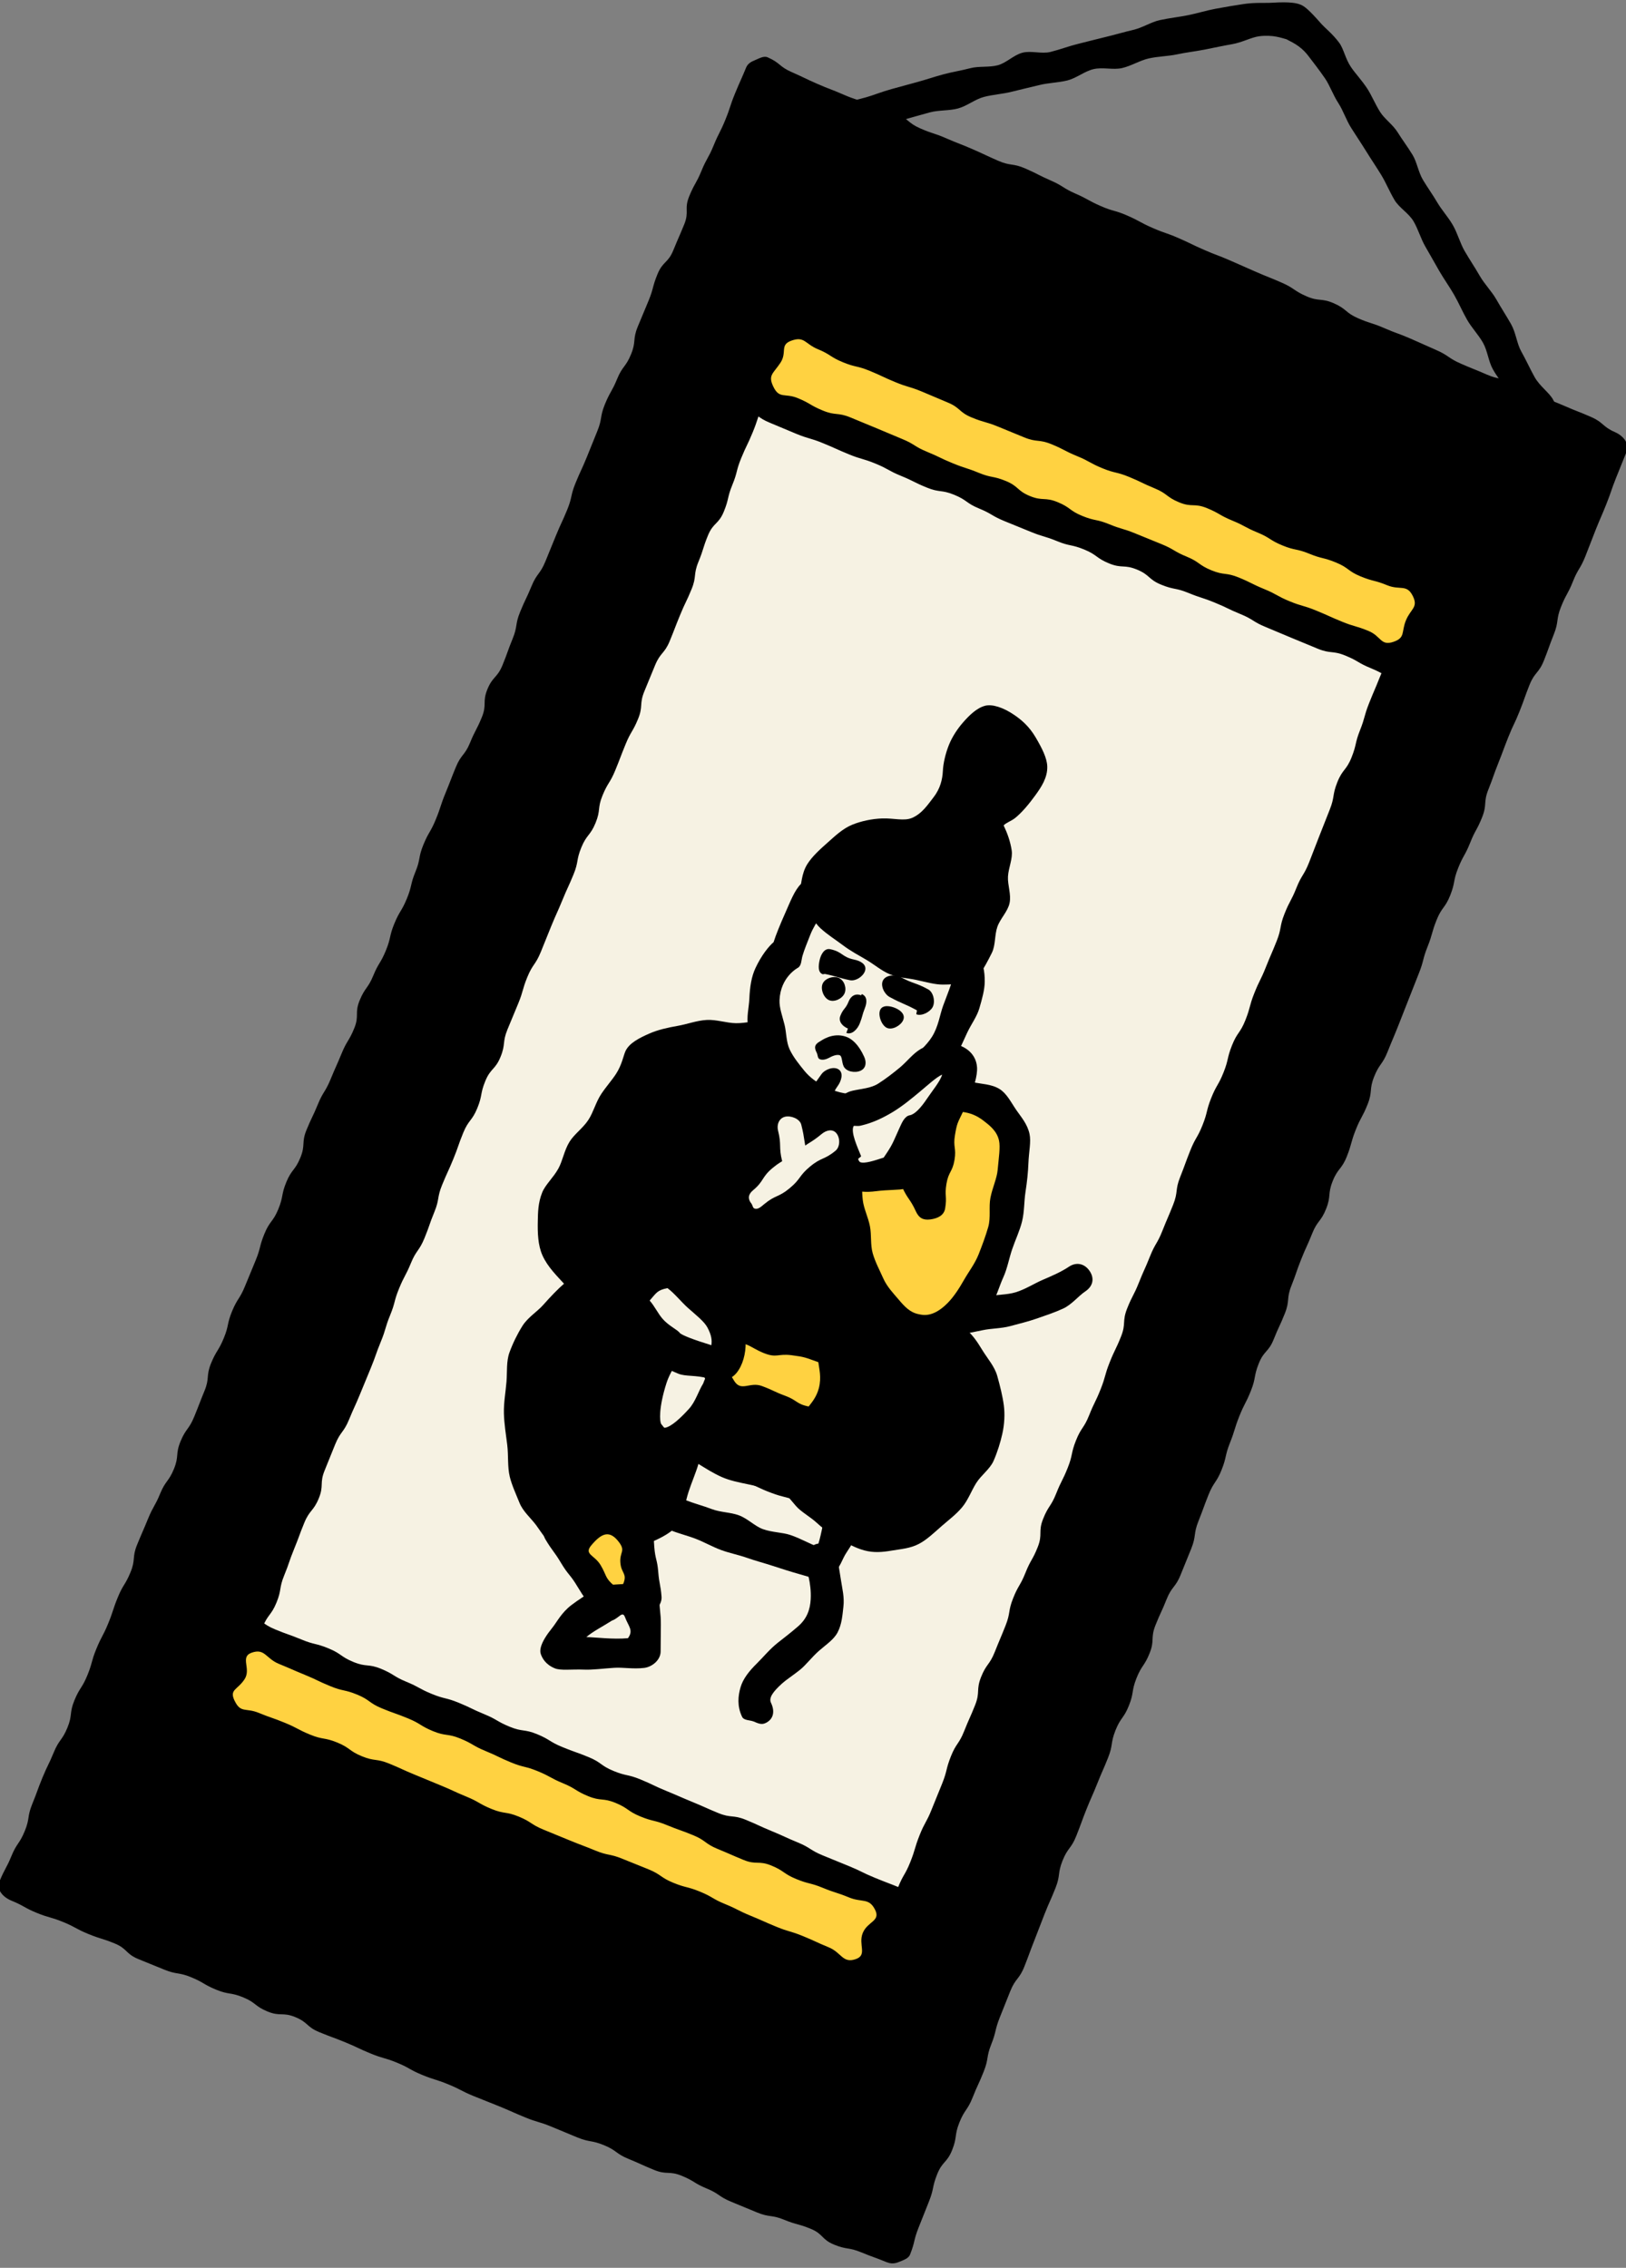 <?xml version="1.0" encoding="UTF-8"?>
<svg id="_レイヤー_1" data-name="レイヤー_1" xmlns="http://www.w3.org/2000/svg" version="1.1" viewBox="0 0 175 244">
  <rect x="0" y="0" width="175" height="244" fill="#808080" stroke="none"/>
  <!-- Generator: Adobe Illustrator 29.5.1, SVG Export Plug-In . SVG Version: 2.1.0 Build 141)  -->
  <defs>
    <style>
      .st0 {
        fill: #ffd241;
      }

      .st1 {
        fill: #f6f2e3;
      }
    </style>
  </defs>
  <g>
    <path d="M81.978,8.233c1.398-.568,1.156.538,2.539,1.143,1.383.605,1.354.67,2.737,1.275,1.383.605,1.451.45,2.834,1.055,1.384.605,1.497.347,2.882.952,1.383.605,1.344.694,2.728,1.299,1.383.605,1.303.787,2.687,1.392,1.384.605,1.496.348,2.88.953,1.384.605,1.45.454,2.834,1.06,1.383.605,1.205,1.014,2.588,1.618,1.384.605,1.421.519,2.805,1.124,1.384.605,1.377.622,2.761,1.227,1.384.605,1.386.599,2.77,1.205,1.384.605,1.508.322,2.893.927,1.384.605,1.348.687,2.732,1.293,1.383.605,1.227.962,2.611,1.567,1.383.605,1.528.273,2.912.878,1.382.604,1.35.678,2.732,1.282,1.383.605,1.412.539,2.795,1.144,1.385.605,1.421.522,2.805,1.128,1.383.605,1.202,1.018,2.585,1.623,1.385.605,1.577.165,2.962.771,1.384.605,1.194,1.039,2.578,1.644,1.385.606,1.484.379,2.869.984,1.384.605,1.497.349,2.881.954,1.385.606,1.175,1.087,2.56,1.692,1.386.606,1.488.371,2.874.977,1.386.606,1.294.816,2.679,1.422,1.384.605,1.401.567,2.785,1.172,1.386.606,1.379.62,2.765,1.226,1.386.606,1.471.41,2.857,1.016,1.386.606,1.294.817,2.68,1.424,1.388.607,1.462.439,2.85,1.046s2.07-.163,2.647,1.238c.576,1.398-.629,1.259-1.187,2.664-.558,1.403-.431,1.454-.989,2.857-.558,1.403-.641,1.37-1.198,2.773-.558,1.403-.531,1.413-1.089,2.816-.557,1.402-.274,1.515-.832,2.917-.557,1.402-.864,1.281-1.421,2.683-.557,1.402-.418,1.458-.975,2.86-.558,1.403-.587,1.391-1.145,2.794-.558,1.403-.616,1.38-1.173,2.783-.558,1.404-.372,1.478-.93,2.882-.558,1.405-.406,1.465-.965,2.87-.559,1.406-.774,1.32-1.333,2.726-.559,1.405-.46,1.445-1.018,2.85-.558,1.405-.626,1.378-1.184,2.782-.558,1.404-.694,1.35-1.252,2.754-.558,1.404-.666,1.361-1.224,2.764-.558,1.403-.155,1.564-.713,2.967-.558,1.403-.595,1.389-1.153,2.792q-.558,1.404-1.116,2.808c-.558,1.404-.892,1.272-1.45,2.676-.559,1.405-.467,1.442-1.025,2.847-.559,1.406-.647,1.371-1.206,2.778-.559,1.406-.55,1.409-1.109,2.814-.558,1.405-.311,1.503-.869,2.908-.558,1.404-.378,1.476-.936,2.88-.558,1.404-.747,1.329-1.305,2.733-.558,1.404-.468,1.44-1.027,2.845-.559,1.405-.851,1.289-1.409,2.694-.559,1.406-.441,1.453-1,2.859-.559,1.406-.309,1.505-.868,2.912-.559,1.405-1.035,1.216-1.594,2.621-.558,1.405-.2,1.548-.758,2.952-.558,1.405-.858,1.286-1.417,2.691-.559,1.405-.357,1.485-.916,2.891-.559,1.406-.356,1.487-.915,2.894-.559,1.406-.997,1.232-1.555,2.638-.559,1.405-.307,1.505-.866,2.911-.559,1.405-.669,1.362-1.228,2.767-.559,1.406-.462,1.444-1.021,2.85-.559,1.407-.582,1.398-1.142,2.805-.559,1.406-.821,1.302-1.38,2.708-.559,1.406-.012,1.623-.571,3.029-.559,1.406-.714,1.345-1.273,2.751-.559,1.407-.513,1.425-1.072,2.832-.559,1.406-.524,1.42-1.083,2.826-.559,1.406-.819,1.303-1.378,2.709-.559,1.407-.821,1.303-1.38,2.71-.559,1.406-.511,1.425-1.07,2.832-.559,1.407-.046,1.611-.605,3.018-.559,1.407-.979,1.24-1.538,2.646-.559,1.406-.189,1.553-.748,2.959-.559,1.406-.536,1.415-1.095,2.821-.558,1.405-.651,1.368-1.21,2.772-.559,1.406-.768,1.323-1.326,2.728-.559,1.407-.218,1.543-.778,2.95-.559,1.406-1.113,1.185-1.672,2.591-.559,1.407-.079,1.598-.638,3.005-.559,1.406-.788,1.316-1.347,2.722-.56,1.408-.593,1.394-1.153,2.802-.559,1.407-.753,1.33-1.312,2.737-.56,1.408-.103,1.589-.663,2.997-.56,1.408-.909,1.269-1.469,2.678-.56,1.408-.536,1.418-1.096,2.826-.559,1.407-.48,1.438-1.039,2.845-.56,1.408-.792,1.316-1.351,2.724-.56,1.408-.31,1.508-.87,2.916-.56,1.409-.433,1.459-.993,2.868-.561,1.411-.647,1.377-1.208,2.788s.318,2.343-1.075,2.946c-1.375.595-1.497-.559-2.884-1.128-1.386-.568-1.414-.499-2.8-1.068-1.386-.568-1.347-.662-2.733-1.231-1.386-.569-1.22-.975-2.606-1.543-1.387-.569-1.633.031-3.021-.538-1.386-.569-1.137-1.176-2.524-1.744-1.386-.568-1.436-.447-2.822-1.016-1.387-.569-1.397-.542-2.784-1.111-1.387-.569-1.413-.507-2.8-1.075-1.386-.569-1.539-.195-2.926-.764-1.387-.569-1.345-.67-2.732-1.239-1.387-.569-1.431-.461-2.819-1.03-1.387-.569-1.39-.561-2.776-1.129-1.387-.569-1.311-.755-2.698-1.324-1.387-.569-1.419-.491-2.806-1.06-1.386-.569-1.318-.736-2.704-1.304-1.386-.569-1.48-.339-2.866-.908-1.385-.568-1.204-1.009-2.589-1.577-1.386-.568-1.452-.408-2.837-.977-1.387-.569-1.315-.747-2.702-1.316-1.386-.568-1.553-.161-2.939-.729-1.388-.569-1.425-.477-2.813-1.046-1.387-.569-1.224-.966-2.611-1.534-1.388-.569-1.421-.489-2.809-1.059-1.387-.569-1.467-.374-2.854-.943-1.388-.569-1.272-.851-2.66-1.42-1.389-.569-1.418-.499-2.806-1.068-1.389-.569-1.5-.298-2.888-.868-1.387-.569-1.413-.506-2.8-1.075-1.388-.569-1.205-1.017-2.593-1.587-1.389-.57-1.354-.653-2.743-1.223-1.389-.57-1.602-.05-2.991-.62-1.391-.571-1.29-.816-2.682-1.387s-1.941.108-2.52-1.28c-.58-1.391.593-1.18,1.165-2.575.572-1.394.096-1.589.668-2.983.571-1.392.755-1.317,1.326-2.709.571-1.392.62-1.372,1.191-2.764.571-1.392.348-1.483.919-2.874.571-1.391.582-1.387,1.152-2.778.571-1.391.606-1.377,1.177-2.768.571-1.391.634-1.366,1.204-2.757.571-1.392.46-1.437,1.031-2.829.571-1.392.818-1.291,1.389-2.683.571-1.393.814-1.293,1.385-2.686.572-1.394.401-1.464.972-2.857.572-1.395.391-1.469.963-2.863.572-1.394.886-1.266,1.458-2.66.572-1.394.299-1.505.871-2.899.571-1.393.656-1.358,1.227-2.751.571-1.393.786-1.304,1.357-2.697.571-1.392.348-1.484.919-2.876.571-1.392.665-1.354,1.236-2.746.571-1.393.688-1.345,1.259-2.738.571-1.393.373-1.475.945-2.868.572-1.394.619-1.375,1.191-2.769.572-1.395.287-1.512.859-2.908.572-1.394.584-1.389,1.156-2.784.572-1.394.539-1.407,1.111-2.801.571-1.393.849-1.279,1.421-2.673.571-1.393.597-1.383,1.168-2.776.571-1.393.762-1.315,1.333-2.709.572-1.394.384-1.471.956-2.865.572-1.395.734-1.329,1.306-2.724.572-1.395.58-1.392,1.153-2.787.572-1.394.407-1.462.979-2.856.572-1.394.231-1.534.802-2.927.572-1.394.698-1.342,1.27-2.736.572-1.394.52-1.416,1.092-2.81.572-1.395.757-1.32,1.329-2.715.572-1.395.705-1.341,1.277-2.736.572-1.394.503-1.423,1.075-2.817.572-1.394.281-1.514.852-2.908.572-1.395.647-1.364,1.22-2.759.573-1.396.536-1.411,1.109-2.807.572-1.395.949-1.24,1.521-2.635.572-1.395.212-1.542.784-2.937.572-1.395.78-1.31,1.352-2.705.572-1.396.589-1.389,1.161-2.785.572-1.395.437-1.45,1.009-2.845.572-1.395.444-1.448,1.016-2.843.572-1.396,1.013-1.215,1.585-2.611.572-1.395.599-1.384,1.172-2.779.573-1.396.359-1.483.932-2.879.572-1.395.485-1.431,1.057-2.827.572-1.395.346-1.488.918-2.883.572-1.395,1.048-1.2,1.62-2.594.572-1.394.546-1.404,1.118-2.798.572-1.394.459-1.441,1.031-2.835.573-1.396.602-1.384,1.175-2.78.572-1.395.368-1.478.94-2.873.573-1.396.614-1.379,1.187-2.775.572-1.395.332-1.494.904-2.889.573-1.397.585-1.392,1.158-2.788.572-1.396.539-1.409,1.112-2.805.573-1.397.784-1.31,1.357-2.706.573-1.397.92-1.255,1.493-2.652.573-1.397.272-1.521.845-2.918.572-1.396.751-1.322,1.323-2.718.573-1.397.117-1.584.69-2.981q.573-1.397,1.149-2.793c.573-1.398.585-1.393,1.158-2.791.574-1.4,1.099-1.206,1.418-2.685.315-1.461-.109-1.923,1.293-2.492Z"/>
    <path d="M95.473,243.413c-1.386-.569-1.408-.515-2.795-1.084-1.386-.568-1.515-.252-2.901-.821-1.386-.568-1.15-1.142-2.536-1.711-1.386-.569-1.456-.398-2.842-.967-1.387-.569-1.531-.218-2.919-.787-1.386-.569-1.383-.576-2.769-1.145-1.386-.568-1.265-.863-2.651-1.432-1.387-.569-1.293-.797-2.68-1.365-1.387-.569-1.594-.065-2.981-.633-1.386-.569-1.367-.617-2.753-1.186-1.387-.569-1.249-.905-2.635-1.474-1.387-.569-1.507-.277-2.894-.846-1.387-.569-1.382-.581-2.768-1.15-1.387-.569-1.444-.431-2.831-1-1.387-.569-1.371-.607-2.758-1.176-1.386-.569-1.396-.544-2.783-1.113-1.386-.569-1.336-.691-2.722-1.26-1.385-.568-1.433-.451-2.818-1.019-1.386-.568-1.315-.742-2.701-1.311-1.387-.569-1.449-.419-2.837-.988-1.386-.568-1.356-.642-2.742-1.21-1.388-.569-1.407-.522-2.794-1.091-1.387-.569-1.19-1.049-2.577-1.617-1.388-.569-1.607-.036-2.995-.606-1.387-.569-1.23-.953-2.617-1.522-1.388-.569-1.517-.253-2.905-.823-1.389-.569-1.306-.77-2.695-1.34-1.389-.569-1.518-.254-2.906-.824-1.387-.569-1.39-.561-2.777-1.13-1.388-.569-1.165-1.114-2.554-1.683-1.389-.57-1.439-.447-2.828-1.016-1.389-.57-1.327-.72-2.716-1.29-1.391-.571-1.455-.416-2.846-.986s-1.322-.739-2.714-1.309c-.903-.37-1.653-1.182-1.283-2.085.572-1.394.714-1.336,1.286-2.73.572-1.394.857-1.277,1.428-2.671.571-1.392.239-1.529.81-2.921.571-1.392.515-1.415,1.086-2.807.571-1.392.659-1.355,1.23-2.747.571-1.391.894-1.259,1.465-2.65.571-1.391.183-1.55.754-2.941.571-1.391.817-1.29,1.388-2.682.571-1.392.4-1.462.971-2.853.571-1.392.704-1.337,1.275-2.73.571-1.393.468-1.435,1.039-2.828.572-1.394.796-1.302,1.367-2.695.572-1.395.14-1.572.711-2.967.572-1.394.599-1.383,1.171-2.778.572-1.394.738-1.325,1.31-2.719.571-1.393.908-1.255,1.479-2.648.571-1.393.138-1.57.709-2.963.571-1.392.9-1.257,1.471-2.65.571-1.392.543-1.404,1.114-2.797.571-1.393.134-1.572.705-2.965.571-1.393.794-1.302,1.366-2.695.572-1.394.318-1.498.89-2.892.572-1.395.818-1.294,1.39-2.69.572-1.394.577-1.392,1.149-2.787.572-1.394.376-1.474.948-2.867.571-1.393.92-1.25,1.492-2.644.571-1.393.288-1.509.859-2.903.571-1.393.943-1.241,1.514-2.635.572-1.394.091-1.591.662-2.985.572-1.395.651-1.362,1.224-2.757.572-1.395.796-1.303,1.369-2.698.572-1.394.613-1.377,1.185-2.772.572-1.394.785-1.306,1.356-2.7.572-1.394.015-1.622.587-3.016.572-1.394.891-1.264,1.463-2.658.572-1.395.785-1.308,1.357-2.704.572-1.395.337-1.492.909-2.887.572-1.394.781-1.309,1.353-2.703.572-1.394.349-1.486.921-2.88.572-1.395.282-1.514.854-2.909.573-1.396.76-1.319,1.333-2.715.572-1.395.47-1.437,1.042-2.832.572-1.395.545-1.406,1.117-2.8.572-1.395.96-1.236,1.532-2.631.572-1.396.696-1.345,1.268-2.741.572-1.395.028-1.618.6-3.013.572-1.395,1.053-1.198,1.625-2.594.572-1.396.508-1.422,1.081-2.818.572-1.395.248-1.528.82-2.923.573-1.396.651-1.364,1.224-2.759.572-1.395.915-1.255,1.487-2.65q.572-1.395,1.14-2.792c.572-1.395.634-1.37,1.206-2.764.572-1.394.332-1.492.903-2.885.572-1.394.631-1.37,1.203-2.765.573-1.396.557-1.403,1.13-2.799.572-1.395.257-1.524.829-2.918.573-1.396.743-1.326,1.315-2.723.572-1.395.922-1.252,1.494-2.647.573-1.397.148-1.571.721-2.968.572-1.396.589-1.389,1.161-2.785.573-1.397.392-1.471.964-2.867.573-1.397,1.129-1.169,1.702-2.566.573-1.397.6-1.386,1.173-2.783.572-1.396-.03-1.642.543-3.038.573-1.397.741-1.328,1.314-2.725.573-1.397.736-1.33,1.309-2.728.573-1.398.682-1.353,1.256-2.751.574-1.4.471-1.442,1.046-2.842s.617-1.382,1.191-2.782c.181-.44.528-.637.97-.816.441-.179.937-.487,1.356-.301,1.382.606,1.214.991,2.597,1.596,1.383.605,1.361.653,2.744,1.258,1.383.605,1.411.541,2.795,1.146,1.384.605,1.442.474,2.826,1.079,1.383.605,1.491.36,2.874.965,1.383.605,1.21,1.001,2.593,1.605,1.384.605,1.442.473,2.825,1.078,1.384.605,1.409.548,2.793,1.153,1.383.605,1.368.64,2.751,1.245,1.384.605,1.547.231,2.931.836,1.384.605,1.35.684,2.734,1.29,1.384.605,1.293.813,2.677,1.418,1.384.605,1.329.731,2.714,1.336,1.384.605,1.467.416,2.851,1.021,1.383.605,1.332.722,2.716,1.327,1.383.605,1.43.497,2.813,1.102,1.382.604,1.359.657,2.741,1.262,1.383.605,1.413.535,2.796,1.14,1.385.605,1.381.613,2.766,1.218,1.383.605,1.402.562,2.785,1.167,1.385.605,1.274.859,2.658,1.464,1.384.605,1.58.157,2.964.762,1.385.606,1.212,1.001,2.598,1.606,1.384.605,1.448.46,2.832,1.065,1.385.606,1.423.519,2.808,1.124,1.386.606,1.379.621,2.765,1.227,1.386.606,1.273.864,2.658,1.47,1.384.605,1.402.564,2.786,1.169,1.386.606,1.533.268,2.919.874,1.386.606,1.312.776,2.697,1.382,1.386.606,1.416.538,2.802,1.144,1.388.607,1.412.554,2.8,1.161s1.202,1.033,2.59,1.64c.873.382,1.593,1.224,1.241,2.109-.559,1.405-.572,1.4-1.13,2.805-.558,1.403-.491,1.43-1.049,2.833-.558,1.403-.6,1.386-1.158,2.789-.558,1.403-.537,1.411-1.095,2.813-.557,1.402-.784,1.312-1.341,2.715-.557,1.402-.727,1.335-1.285,2.737-.557,1.402-.21,1.54-.768,2.943-.558,1.403-.512,1.421-1.069,2.824-.558,1.403-.996,1.229-1.554,2.632-.558,1.404-.507,1.424-1.065,2.828-.558,1.405-.651,1.368-1.21,2.772-.559,1.406-.528,1.418-1.087,2.823-.559,1.405-.506,1.426-1.065,2.832-.558,1.405-.115,1.581-.674,2.985-.558,1.404-.728,1.336-1.286,2.74-.558,1.404-.739,1.332-1.297,2.735-.558,1.403-.289,1.51-.846,2.914-.558,1.403-.913,1.262-1.471,2.666-.558,1.404-.411,1.462-.969,2.866-.558,1.404-.382,1.474-.941,2.879-.559,1.405-.55,1.408-1.109,2.814-.559,1.406-.548,1.411-1.107,2.817-.559,1.406-.588,1.394-1.147,2.799-.558,1.405-.888,1.274-1.447,2.678-.558,1.404-.143,1.569-.702,2.974-.558,1.404-.721,1.339-1.279,2.744-.558,1.404-.402,1.467-.96,2.871-.559,1.405-.963,1.244-1.522,2.649-.559,1.406-.145,1.57-.704,2.976-.559,1.406-.942,1.254-1.501,2.66-.559,1.405-.628,1.378-1.187,2.783-.558,1.405-.491,1.432-1.05,2.836-.558,1.405-.143,1.57-.702,2.975-.559,1.405-.639,1.373-1.198,2.779-.559,1.406-1.055,1.209-1.614,2.616-.559,1.406-.282,1.516-.841,2.922-.559,1.405-.695,1.351-1.254,2.757-.559,1.405-.445,1.451-1.004,2.856-.559,1.406-.339,1.493-.897,2.899-.559,1.407-.854,1.29-1.414,2.697-.559,1.406-.521,1.421-1.08,2.827-.559,1.406-.212,1.543-.771,2.949-.559,1.406-.58,1.398-1.139,2.804-.559,1.407-.959,1.248-1.518,2.655-.559,1.406-.635,1.376-1.194,2.782-.559,1.406-.07,1.601-.629,3.007-.559,1.407-.857,1.289-1.416,2.696-.559,1.406-.251,1.529-.81,2.935-.559,1.407-.893,1.274-1.452,2.681-.559,1.407-.237,1.534-.797,2.941-.559,1.406-.608,1.387-1.167,2.793-.559,1.406-.613,1.384-1.172,2.79-.558,1.405-.519,1.42-1.078,2.825-.559,1.406-.923,1.261-1.482,2.666-.559,1.407-.204,1.548-.764,2.955-.559,1.406-.614,1.384-1.172,2.789-.559,1.407-.534,1.417-1.093,2.825-.559,1.406-.522,1.421-1.081,2.828-.56,1.408-.96,1.248-1.52,2.656q-.559,1.407-1.123,2.812c-.56,1.408-.358,1.488-.918,2.895-.56,1.408-.255,1.529-.815,2.937-.56,1.408-.634,1.379-1.193,2.787-.559,1.407-.865,1.285-1.424,2.692-.56,1.408-.216,1.545-.776,2.953-.56,1.408-1.059,1.21-1.618,2.619-.56,1.409-.316,1.506-.876,2.914q-.561,1.411-1.121,2.822c-.561,1.411-.359,1.491-.92,2.902-.174.439-.755.607-1.19.791-.434.185-.848.216-1.284.036ZM4.009,202.234c.595,1.416,1.489.575,2.91,1.157,1.421.583,1.551.267,2.972.85,1.423.583,1.187,1.158,2.61,1.741,1.422.583,1.491.412,2.913.996,1.421.583,1.565.232,2.987.815,1.422.583,1.419.591,2.841,1.174,1.422.583,1.301.878,2.724,1.461,1.422.583,1.328.811,2.75,1.394,1.422.583,1.629.079,3.051.662,1.422.583,1.403.632,2.825,1.215,1.422.583,1.284.919,2.706,1.503,1.423.583,1.542.292,2.965.875,1.422.583,1.417.596,2.839,1.179,1.422.583,1.478.445,2.9,1.028,1.421.583,1.406.621,2.827,1.204,1.42.582,1.43.558,2.85,1.141,1.421.583,1.371.705,2.792,1.288,1.423.584,1.471.466,2.893,1.05,1.421.583,1.35.757,2.771,1.339,1.423.584,1.484.433,2.907,1.017,1.422.583,1.392.656,2.814,1.24,1.423.584,1.443.537,2.866,1.121,1.422.583,1.226,1.063,2.648,1.647,1.423.584,1.642.051,3.065.635,1.424.584,1.266.968,2.69,1.552,1.424.584,1.553.268,2.977.852,1.422.583,1.34.784,2.762,1.367,1.424.584,1.553.269,2.977.853,1.424.584,1.427.576,2.851,1.16,1.424.584,1.201,1.129,2.625,1.713,1.427.585,1.477.462,2.904,1.047s1.602,1.907,3.028,1.321c1.394-.573.572-1.635,1.129-3.035.556-1.4.725-1.333,1.282-2.732.556-1.399.058-1.597.615-2.997.556-1.399.699-1.342,1.255-2.742.556-1.399.842-1.285,1.399-2.684.556-1.399.222-1.532.779-2.931.556-1.399.501-1.422,1.057-2.821.557-1.4.645-1.365,1.202-2.765.557-1.401.882-1.271,1.438-2.672.557-1.401.168-1.556.725-2.957.557-1.402.805-1.304,1.363-2.706.557-1.402.386-1.47.943-2.873.557-1.401.691-1.348,1.248-2.75.557-1.401.453-1.442,1.01-2.843.557-1.4.782-1.311,1.339-2.711.557-1.4.122-1.573.679-2.973.557-1.4.584-1.389,1.141-2.79.557-1.401.724-1.334,1.281-2.735.557-1.401.895-1.267,1.452-2.668.557-1.402.122-1.575.679-2.977.558-1.403.888-1.272,1.446-2.675.557-1.402.529-1.414,1.086-2.816.557-1.402.118-1.576.675-2.978.557-1.401.781-1.312,1.338-2.713.557-1.401.302-1.502.859-2.903.557-1.401.804-1.303,1.361-2.704.557-1.402.563-1.4,1.12-2.801.558-1.403.362-1.481.919-2.883.558-1.403.908-1.264,1.466-2.667.557-1.402.273-1.515.83-2.917.557-1.402.93-1.253,1.487-2.655.557-1.402.074-1.594.631-2.995.557-1.402.637-1.37,1.195-2.773.558-1.403.783-1.314,1.341-2.717.558-1.403.599-1.386,1.157-2.789.557-1.402.771-1.317,1.329-2.719.557-1.402-.001-1.624.556-3.026.558-1.403.878-1.275,1.436-2.678.558-1.404.771-1.319,1.33-2.723.558-1.403.321-1.497.879-2.899.558-1.402.768-1.319,1.325-2.721.558-1.403.334-1.492.892-2.895.558-1.404.267-1.519.825-2.923.558-1.403.746-1.328,1.304-2.731.558-1.403.455-1.444,1.013-2.847.558-1.404.531-1.414,1.089-2.818.558-1.403.947-1.248,1.505-2.651.558-1.404.682-1.355,1.24-2.758.558-1.403.012-1.621.569-3.024.558-1.403,1.04-1.211,1.598-2.614.558-1.403.493-1.428,1.05-2.831.557-1.401.231-1.531.788-2.932.557-1.402.637-1.371,1.194-2.773.558-1.404.902-1.267,1.46-2.671q.557-1.402,1.111-2.806c.558-1.404.62-1.379,1.178-2.783.558-1.403.317-1.499.875-2.902.558-1.405.618-1.381,1.176-2.785.558-1.404.542-1.41,1.1-2.814.558-1.404.242-1.53.8-2.934.559-1.405.729-1.337,1.288-2.742.559-1.405.91-1.265,1.468-2.67.558-1.403.131-1.573.689-2.976.558-1.405.575-1.398,1.134-2.803.559-1.405.377-1.477.935-2.883.559-1.405,1.117-1.183,1.676-2.589.56-1.408.587-1.397,1.146-2.805s1.085-1.408.515-2.811c-.565-1.391-1.13-.591-2.506-1.193-1.376-.602-1.305-.763-2.682-1.365-1.377-.602-1.33-.71-2.707-1.313-1.376-.602-1.421-.5-2.797-1.102-1.376-.602-1.358-.644-2.734-1.245-1.377-.602-1.33-.707-2.707-1.309-1.377-.602-1.516-.284-2.893-.886-1.376-.602-1.207-.988-2.584-1.59-1.377-.602-1.355-.651-2.732-1.253-1.377-.602-1.405-.538-2.782-1.14-1.377-.602-1.434-.47-2.811-1.072-1.377-.602-1.484-.357-2.862-.959-1.374-.601-1.201-.997-2.575-1.598-1.376-.602-1.434-.469-2.811-1.071-1.376-.602-1.401-.545-2.777-1.146-1.375-.601-1.36-.637-2.735-1.238-1.376-.602-1.54-.227-2.916-.829-1.378-.602-1.343-.681-2.72-1.284-1.376-.602-1.285-.809-2.661-1.411-1.378-.602-1.323-.728-2.7-1.33-1.377-.602-1.46-.412-2.837-1.014-1.378-.603-1.327-.72-2.705-1.322-1.377-.602-1.424-.495-2.802-1.097-1.378-.603-1.355-.656-2.733-1.258-1.379-.603-1.409-.534-2.787-1.136-1.379-.603-1.375-.61-2.754-1.213-1.377-.602-1.396-.56-2.773-1.162-1.379-.603-1.268-.856-2.646-1.459-1.379-.603-1.575-.154-2.954-.757-1.379-.603-1.206-.998-2.585-1.601-1.381-.604-1.445-.459-2.826-1.063s-1.299-1.693-2.693-1.12c-1.41.58-.519,1.329-1.097,2.739-.578,1.409-.839,1.301-1.417,2.71-.578,1.408-.536,1.425-1.114,2.833-.577,1.408-.236,1.548-.814,2.956-.577,1.408-.749,1.338-1.326,2.745-.577,1.408-.509,1.436-1.086,2.844-.578,1.408-.524,1.43-1.101,2.839-.578,1.409-1.008,1.232-1.586,2.641-.578,1.409-.133,1.592-.711,3.001-.578,1.41-.591,1.405-1.17,2.815-.579,1.411-.512,1.438-1.091,2.85-.579,1.411-.621,1.394-1.2,2.805-.578,1.41-.558,1.418-1.137,2.829-.578,1.41-.803,1.317-1.382,2.727-.578,1.409-.747,1.34-1.325,2.749-.578,1.409-.232,1.551-.81,2.96-.578,1.409-.532,1.428-1.11,2.837-.578,1.409-1.015,1.23-1.593,2.64-.578,1.41-.528,1.431-1.106,2.841-.579,1.411-.671,1.373-1.25,2.783-.579,1.412-.549,1.424-1.128,2.836-.579,1.411-.526,1.433-1.105,2.844-.578,1.41-.137,1.591-.716,3.002-.578,1.41-.748,1.34-1.326,2.75-.578,1.41-.758,1.336-1.336,2.746-.578,1.41-.31,1.52-.888,2.93-.579,1.411-.933,1.265-1.511,2.676-.579,1.412-.432,1.472-1.011,2.883-.579,1.412-.404,1.484-.983,2.895-.579,1.411-.57,1.414-1.149,2.825-.578,1.41-.568,1.415-1.146,2.825-.579,1.41-.608,1.398-1.186,2.809-.579,1.411-.907,1.276-1.486,2.687-.579,1.412-.166,1.581-.745,2.993-.579,1.412-.741,1.345-1.32,2.757-.579,1.411-.423,1.475-1.002,2.886-.579,1.411-.982,1.246-1.561,2.657-.579,1.412-.167,1.58-.746,2.992-.579,1.413-.961,1.256-1.541,2.669-.579,1.412-.648,1.383-1.227,2.795-.579,1.411-.512,1.439-1.091,2.85-.579,1.412-.165,1.582-.745,2.993-.579,1.412-.66,1.379-1.239,2.792-.579,1.412-1.073,1.209-1.652,2.621-.579,1.412-.303,1.525-.882,2.937-.579,1.413-.715,1.357-1.295,2.769-.579,1.412-.466,1.458-1.045,2.87-.579,1.413-.36,1.503-.939,2.915-.579,1.412-.873,1.292-1.452,2.704-.579,1.412-.542,1.427-1.121,2.839-.579,1.411-.234,1.553-.813,2.964-.578,1.41-.599,1.402-1.177,2.812-.579,1.411-.977,1.248-1.555,2.659-.579,1.413-.656,1.382-1.235,2.794-.579,1.411-.092,1.611-.671,3.022-.579,1.413-.875,1.291-1.455,2.704-.579,1.412-.272,1.538-.852,2.95-.58,1.413-.912,1.277-1.491,2.691-.579,1.413-.259,1.544-.838,2.956-.58,1.413-.628,1.393-1.208,2.807-.58,1.414-.634,1.392-1.214,2.805-.58,1.414-.541,1.43-1.121,2.844-.579,1.412-.942,1.263-1.521,2.676-.58,1.414-.226,1.559-.806,2.973-.58,1.414-.635,1.392-1.215,2.806-.58,1.414-.554,1.425-1.135,2.839-.581,1.417-.268,1.631-1.145,2.886-.956,1.368-1.992,1.343-1.4,2.755Z"/>
  </g>
  <g>
    <path class="st1" d="M83.588,35.919c1.406-.571,1.347.554,2.738,1.162,1.39.608,1.527.295,2.918.903,1.391.608,1.142,1.177,2.533,1.785,1.39.608,1.464.439,2.854,1.047,1.391.608,1.543.26,2.934.869,1.391.608,1.387.616,2.778,1.224,1.39.608,1.262.9,2.653,1.508,1.39.608,1.291.834,2.681,1.441,1.389.607,1.607.108,2.996.715,1.39.608,1.369.656,2.758,1.263,1.391.608,1.246.941,2.637,1.55,1.39.608,1.516.319,2.906.926,1.391.608,1.386.621,2.777,1.229,1.39.608,1.45.471,2.841,1.079,1.392.609,1.375.646,2.767,1.255,1.391.608,1.401.584,2.792,1.192,1.392.609,1.339.73,2.73,1.338,1.392.609,1.443.493,2.835,1.102,1.392.609,1.317.781,2.709,1.39,1.391.608,1.456.459,2.846,1.067,1.392.609,1.361.681,2.753,1.29,1.392.609,1.413.563,2.805,1.171,1.393.609,1.185,1.084,2.578,1.693,1.395.61,1.626.082,3.021.692s1.959.103,2.536,1.511c.579,1.411-.247,1.419-.81,2.836-.564,1.418-.765,1.337-1.329,2.755-.564,1.418-.247,1.544-.811,2.962-.564,1.419-.556,1.422-1.12,2.841-.565,1.42-1.111,1.203-1.676,2.623-.564,1.419-.441,1.468-1.005,2.888-.564,1.419-.715,1.358-1.279,2.777-.564,1.418-.408,1.48-.972,2.898-.564,1.418-.732,1.351-1.296,2.769-.564,1.418-.066,1.616-.63,3.034-.564,1.419-.707,1.362-1.271,2.781-.564,1.42-.851,1.306-1.415,2.726-.564,1.42-.231,1.553-.795,2.973-.564,1.419-.508,1.441-1.073,2.86-.564,1.419-.653,1.383-1.217,2.802-.564,1.419-.889,1.29-1.453,2.708-.564,1.419-.175,1.574-.739,2.993-.565,1.42-.812,1.322-1.377,2.742-.564,1.42-.393,1.488-.958,2.908-.564,1.419-.698,1.366-1.262,2.785-.564,1.419-.46,1.461-1.024,2.88-.564,1.42-.79,1.33-1.354,2.75-.565,1.421-.13,1.593-.695,3.014-.564,1.42-.592,1.409-1.156,2.829-.564,1.42-.731,1.353-1.296,2.773-.565,1.42-.902,1.286-1.467,2.706-.565,1.421-.129,1.594-.694,3.014-.564,1.42-.895,1.288-1.459,2.708-.565,1.42-.536,1.432-1.1,2.852-.565,1.421-.126,1.595-.69,3.016-.565,1.42-.788,1.331-1.353,2.751-.565,1.421-.31,1.522-.874,2.943-.565,1.42-.811,1.322-1.376,2.743-.564,1.42-.57,1.418-1.134,2.838-.564,1.42-.368,1.498-.933,2.917-.564,1.418-.914,1.279-1.478,2.698-.564,1.419-.279,1.533-.844,2.952-.565,1.421-.938,1.273-1.503,2.694-.564,1.419-.081,1.612-.645,3.031-.565,1.421-.645,1.389-1.21,2.81-.565,1.42-.79,1.331-1.354,2.751-.565,1.422-.607,1.405-1.172,2.827-.565,1.421-.779,1.336-1.343,2.756-.565,1.421-.006,1.644-.571,3.065-.565,1.422-.886,1.295-1.451,2.717-.565,1.422-.779,1.337-1.344,2.759-.565,1.42-.328,1.514-.893,2.935-.565,1.422-.776,1.338-1.341,2.76-.565,1.422-.342,1.511-.907,2.933-.565,1.423-.274,1.538-.84,2.961-.566,1.425-.755,1.35-1.321,2.775s.252,2.398-1.151,3.017c-1.366.602-1.572-.537-2.953-1.103-1.38-.566-1.221-.954-2.601-1.52-1.38-.566-1.33-.689-2.71-1.255-1.381-.566-1.604-.022-2.985-.589-1.38-.566-1.183-1.046-2.564-1.612-1.381-.566-1.407-.502-2.788-1.068-1.378-.565-1.511-.241-2.889-.806-1.38-.566-1.348-.645-2.728-1.211-1.38-.566-1.239-.909-2.619-1.475q-1.379-.565-2.759-1.127c-1.38-.566-1.354-.627-2.734-1.193-1.381-.567-1.48-.327-2.861-.893-1.38-.566-1.355-.625-2.735-1.191-1.381-.567-1.388-.551-2.769-1.117-1.381-.566-1.51-.251-2.89-.818-1.382-.567-1.312-.737-2.694-1.304-1.381-.566-1.238-.916-2.619-1.482-1.382-.567-1.556-.142-2.938-.708-1.382-.567-1.376-.583-2.758-1.15-1.382-.567-1.457-.386-2.839-.953-1.381-.566-1.153-1.122-2.533-1.689-1.382-.567-1.371-.594-2.753-1.161-1.382-.567-1.629.035-3.012-.532-1.383-.567-1.314-.735-2.697-1.303-1.385-.568-1.318-.731-2.703-1.299s-2.074.219-2.644-1.165c-.576-1.399.471-1.329,1.045-2.728.574-1.4.617-1.382,1.191-2.782.574-1.4.681-1.356,1.255-2.756.574-1.4.253-1.532.828-2.933.575-1.401.965-1.241,1.54-2.643.575-1.402.624-1.382,1.2-2.785.575-1.402.51-1.428,1.085-2.83.575-1.401.442-1.455,1.016-2.856.574-1.4.327-1.502.901-2.903.574-1.4.974-1.236,1.548-2.637.574-1.401.441-1.455,1.015-2.856.575-1.401.517-1.425,1.092-2.826.575-1.402.611-1.388,1.186-2.79.575-1.402.197-1.557.772-2.96.575-1.401.655-1.369,1.229-2.77.575-1.401.784-1.315,1.359-2.716.575-1.401.701-1.349,1.276-2.75.575-1.402.383-1.48.958-2.882.575-1.403.694-1.354,1.269-2.757.575-1.402.467-1.447,1.042-2.849.575-1.402.628-1.38,1.203-2.781.575-1.402.505-1.43,1.08-2.832.575-1.402.583-1.399,1.158-2.801.575-1.403.533-1.421,1.108-2.824.575-1.402.831-1.297,1.406-2.699.575-1.402.122-1.588.697-2.989.575-1.402.974-1.239,1.549-2.641.575-1.403.429-1.463,1.004-2.866.575-1.402.487-1.438,1.062-2.84.575-1.402.591-1.396,1.166-2.799.575-1.403.837-1.296,1.412-2.699.575-1.402.534-1.419,1.109-2.822.575-1.403.234-1.543.81-2.946.575-1.403.747-1.332,1.322-2.735.575-1.402.506-1.43,1.081-2.833.575-1.402.521-1.424,1.096-2.826.574-1.401,1.005-1.224,1.579-2.625.575-1.402.13-1.584.705-2.986.576-1.403.589-1.398,1.164-2.801.575-1.402.509-1.429,1.083-2.831.576-1.403.618-1.386,1.193-2.789.575-1.403.555-1.411,1.131-2.813.576-1.404.801-1.311,1.377-2.715.575-1.403.744-1.334,1.32-2.737.576-1.404.23-1.546.806-2.949.576-1.404.53-1.423,1.106-2.828.576-1.404,1.013-1.225,1.589-2.63.575-1.403.525-1.423,1.1-2.826.576-1.404.669-1.366,1.245-2.771.576-1.405.546-1.417,1.122-2.822.576-1.405.524-1.426,1.1-2.831.577-1.407.416-1.442.696-2.937.293-1.567.067-2.109,1.477-2.681Z"/>
    <path d="M93.813,215.402c-1.381-.566-1.557-.137-2.938-.703-1.38-.566-1.324-.703-2.704-1.269-1.38-.566-1.225-.946-2.605-1.512-1.381-.566-1.602-.027-2.983-.593-1.38-.566-1.25-.884-2.63-1.45-1.381-.566-1.495-.288-2.876-.855-1.378-.565-1.407-.494-2.785-1.059-1.38-.566-1.282-.807-2.662-1.373-1.38-.566-1.36-.614-2.74-1.18-1.379-.565-1.247-.887-2.626-1.453-1.38-.566-1.624.03-3.004-.536-1.381-.567-1.22-.96-2.601-1.526-1.38-.566-1.309-.738-2.689-1.304-1.381-.567-1.558-.136-2.939-.703-1.381-.566-1.384-.558-2.764-1.125-1.382-.567-1.353-.638-2.735-1.204-1.381-.566-1.336-.676-2.717-1.242-1.382-.567-1.277-.823-2.658-1.39-1.382-.567-1.513-.249-2.895-.816-1.382-.567-1.321-.717-2.703-1.284-1.381-.566-1.37-.592-2.751-1.158-1.382-.567-1.547-.166-2.929-.733-1.382-.567-1.25-.889-2.633-1.456-1.383-.567-1.389-.552-2.772-1.119-1.385-.568-1.503-.282-2.888-.85s-1.173-1.084-2.558-1.652c-.903-.37-1.597-1.199-1.226-2.102.574-1.4.776-1.317,1.35-2.716.574-1.4.446-1.452,1.02-2.852.574-1.4.744-1.33,1.318-2.73.574-1.4.595-1.392,1.169-2.793.575-1.401.383-1.48.958-2.881.575-1.402.875-1.28,1.45-2.682.575-1.402.63-1.379,1.205-2.781.575-1.401.094-1.598.668-2.999.574-1.4.921-1.258,1.495-2.659.574-1.4.602-1.389,1.176-2.79.574-1.401.269-1.526.844-2.926.575-1.401.78-1.317,1.355-2.718.575-1.402.765-1.324,1.341-2.726.575-1.402.036-1.623.611-3.026.575-1.401.853-1.288,1.427-2.689.575-1.401.696-1.351,1.27-2.752.575-1.401.332-1.5.907-2.901.575-1.402.867-1.282,1.441-2.683.575-1.403.68-1.359,1.256-2.762.575-1.402.425-1.464 1-2.866.575-1.402.676-1.36,1.25-2.762.575-1.402.11-1.592.685-2.994.575-1.402.711-1.346,1.286-2.748.575-1.403.637-1.378,1.213-2.781.575-1.402.782-1.317,1.357-2.719.575-1.402.611-1.387,1.186-2.789.575-1.402.206-1.554.781-2.956.575-1.403.536-1.419,1.112-2.822.575-1.402.776-1.32,1.351-2.722.575-1.402.382-1.482.957-2.884.575-1.403.776-1.321,1.352-2.724.575-1.402.362-1.49.937-2.892.575-1.403.888-1.275,1.463-2.678.575-1.403.409-1.471.984-2.874.575-1.402.687-1.356,1.262-2.758.575-1.402.614-1.386,1.189-2.788.574-1.401.298-1.514.873-2.915.575-1.402.725-1.34,1.3-2.742.576-1.403.811-1.307,1.386-2.71.575-1.402.551-1.412,1.126-2.813.576-1.403.568-1.407,1.143-2.81.575-1.403.268-1.528.844-2.931.576-1.404.981-1.238,1.557-2.641.575-1.403.359-1.492.935-2.895.576-1.404.422-1.467.998-2.871.576-1.404.611-1.39,1.187-2.794.576-1.404.746-1.335,1.322-2.739.575-1.403.275-1.526.851-2.929.576-1.404.859-1.288,1.435-2.693.576-1.405.649-1.375,1.225-2.779.576-1.405.56-1.411,1.136-2.816.577-1.407.455-1.457,1.032-2.864s.527-1.428,1.104-2.835c.181-.44.682-.502,1.123-.68.441-.179.94-.63,1.346-.445,1.389.611,1.197,1.049,2.587,1.657,1.39.608,1.497.363,2.888.971,1.391.608,1.342.72,2.733,1.328,1.39.608,1.495.369,2.885.977,1.391.608,1.396.597,2.787,1.205,1.391.608,1.229.978,2.62,1.586,1.39.608,1.501.355,2.891.963,1.39.608,1.266.892,2.656,1.5,1.389.607,1.412.554,2.801,1.161,1.39.608,1.439.495,2.828,1.103,1.391.608,1.441.494,2.832,1.102,1.39.608,1.338.725,2.728,1.333,1.391.608,1.319.773,2.71,1.382,1.391.608,1.429.52,2.819,1.128,1.392.609,1.439.5,2.831,1.109,1.391.608,1.365.669,2.756,1.277,1.392.609,1.428.525,2.82,1.134,1.392.609,1.547.255,2.939.864,1.392.609,1.184,1.085,2.576,1.694,1.391.608,1.435.506,2.826,1.114,1.392.609,1.356.692,2.748,1.301,1.392.609,1.477.416,2.869,1.025,1.393.609,1.49.387,2.883.996,1.395.61,1.152,1.166,2.547,1.776s1.447.491,2.842,1.101c.873.382,1.589,1.302,1.236,2.188-.563,1.417-.645,1.385-1.208,2.802-.564,1.418-.535,1.429-1.099,2.846-.564,1.418-1.001,1.244-1.565,2.662q-.564,1.419-1.131,2.837c-.565,1.42-.099,1.605-.663,3.025-.564,1.419-.759,1.342-1.323,2.761-.564,1.419-.529,1.432-1.093,2.851-.564,1.418-.79,1.328-1.353,2.746-.564,1.418-.165,1.576-.729,2.994-.564,1.418-.949,1.265-1.513,2.683-.564,1.419-.263,1.538-.827,2.957-.564,1.42-.62,1.398-1.185,2.817-.564,1.42-.61,1.402-1.174,2.822-.564,1.419-.549,1.425-1.113,2.844-.564,1.419-.857,1.302-1.421,2.721-.564,1.419-.404,1.482-.968,2.901-.564,1.419-.575,1.415-1.139,2.834-.565,1.42-.166,1.579-.731,2.999-.564,1.42-1.057,1.224-1.622,2.644-.564,1.419-.276,1.534-.84,2.953-.564,1.419-.932,1.273-1.496,2.692-.564,1.42-.487,1.451-1.051,2.87-.565,1.421-.619,1.399-1.184,2.82-.564,1.42-.255,1.543-.819,2.963-.564,1.42-.487,1.45-1.051,2.87-.565,1.42-.872,1.298-1.436,2.718-.565,1.421-.698,1.368-1.263,2.788-.564,1.42-.378,1.494-.943,2.914-.565,1.42-.421,1.477-.985,2.897-.565,1.421-.494,1.449-1.059,2.87q-.565,1.42-1.134,2.838c-.565,1.421-.618,1.4-1.183,2.82-.565,1.42-.907,1.284-1.472,2.705-.564,1.42-.55,1.426-1.114,2.846-.564,1.42-.048,1.625-.612,3.045-.564,1.418-.977,1.254-1.541,2.672-.564,1.419-.513,1.44-1.077,2.859-.565,1.421-.48,1.455-1.045,2.876-.564,1.419-.246,1.546-.811,2.965-.565,1.421-.922,1.279-1.487,2.7-.565,1.42-.353,1.504-.918,2.925-.565,1.422-.381,1.495-.946,2.916-.565,1.421-.89,1.291-1.455,2.712-.565,1.421-.371,1.499-.936,2.92-.565,1.422-.632,1.396-1.197,2.818-.565,1.422-.695,1.37-1.261,2.792-.565,1.42-.461,1.462-1.025,2.882-.565,1.422-.807,1.326-1.373,2.748-.565,1.422-.221,1.559-.786,2.981-.565,1.423-.787,1.334-1.353,2.757-.566,1.425-.506,1.449-1.072,2.874s-.659,1.388-1.225,2.813c-.174.439-.487.718-.922.902-.434.185-.809.109-1.245-.07ZM24.717,183.6c.607,1.418,1.708.258,3.134.844,1.427.585,1.371.723,2.798,1.308,1.427.585,1.271.965,2.698,1.55,1.427.585,1.649.046,3.076.632,1.427.585,1.297.903,2.724,1.489,1.427.585,1.541.307,2.967.892,1.426.585,1.456.514,2.882,1.099,1.425.584,1.326.825,2.751,1.409,1.426.585,1.406.633,2.832,1.218,1.428.586,1.296.907,2.723,1.493,1.426.585,1.671-.011,3.097.574,1.428.586,1.266.979,2.694,1.565,1.427.585,1.356.757,2.783,1.342,1.428.586,1.605.155,3.033.741,1.427.585,1.431.578,2.858,1.163,1.428.586,1.399.657,2.827,1.242,1.429.586,1.384.695,2.813,1.281,1.429.586,1.324.843,2.752,1.429,1.427.585,1.558.267,2.985.852,1.429.586,1.367.736,2.796,1.322,1.429.586,1.418.612,2.847,1.198,1.429.586,1.594.186,3.023.772,1.432.587,1.299.909,2.731,1.496s1.471,1.751,2.9,1.159c1.405-.582.296-1.55.858-2.964.562-1.414,1.081-1.208,1.643-2.622.562-1.415.141-1.582.704-2.997.563-1.416.766-1.335,1.329-2.751.563-1.415.434-1.466.996-2.882.562-1.415.733-1.347,1.295-2.761.562-1.414.582-1.406,1.144-2.82.562-1.414.369-1.491.932-2.904.562-1.414.863-1.295,1.425-2.709.562-1.415.618-1.393,1.181-2.807.563-1.416.08-1.608.643-3.023.563-1.416.911-1.278,1.474-2.694.563-1.415.59-1.404,1.152-2.819.562-1.415.256-1.536.818-2.951.562-1.415.768-1.333,1.331-2.747.563-1.415.754-1.339,1.316-2.754.563-1.416.022-1.631.585-3.048.563-1.416.842-1.305,1.405-2.721.563-1.415.684-1.367,1.247-2.782.563-1.415.319-1.512.882-2.927.563-1.416.856-1.299,1.419-2.715.563-1.417.669-1.375,1.232-2.791.563-1.416.411-1.476.974-2.892.563-1.415.664-1.375,1.226-2.791.563-1.416.096-1.602.659-3.018.563-1.417.7-1.362,1.263-2.779.563-1.416.625-1.391,1.187-2.807.563-1.416.771-1.333,1.334-2.749.563-1.417.599-1.402,1.163-2.819.563-1.416.192-1.564.755-2.98.563-1.417.524-1.432,1.087-2.849.563-1.416.765-1.336,1.328-2.753.563-1.416.368-1.493.931-2.909.563-1.416.764-1.335,1.327-2.751.562-1.414.348-1.5.91-2.914.563-1.415.876-1.291,1.439-2.706.563-1.417.396-1.483.959-2.9.563-1.415.675-1.371,1.238-2.786.563-1.417.602-1.401,1.166-2.818.563-1.416.285-1.527.848-2.943.563-1.418.714-1.358,1.278-2.775.563-1.417.799-1.323,1.363-2.739.563-1.417.539-1.427,1.103-2.844.564-1.418.556-1.421,1.12-2.839.564-1.418.256-1.54.819-2.958.563-1.416.97-1.254,1.533-2.671.564-1.418.346-1.504.91-2.922.564-1.418.409-1.48.973-2.898.564-1.419.599-1.405,1.163-2.823.565-1.421.736-1.353,1.3-2.774s1.4-1.376.829-2.794c-.564-1.398-1.14-.762-2.521-1.366-1.382-.604-1.35-.676-2.732-1.281-1.381-.604-1.388-.588-2.769-1.192-1.382-.604-1.435-.483-2.816-1.088-1.379-.603-1.401-.553-2.779-1.156-1.381-.604-1.246-.912-2.627-1.516-1.381-.604-1.582-.143-2.963-.747-1.38-.603-1.187-1.045-2.566-1.648-1.381-.604-1.488-.359-2.868-.963-1.382-.604-1.333-.716-2.716-1.32-1.381-.604-1.485-.365-2.866-.969-1.382-.604-1.387-.593-2.769-1.198-1.381-.604-1.22-.974-2.601-1.578-1.383-.605-1.493-.352-2.876-.956-1.382-.604-1.258-.888-2.64-1.493-1.383-.605-1.406-.551-2.789-1.156-1.383-.605-1.432-.493-2.815-1.097-1.383-.605-1.433-.491-2.816-1.095-1.382-.604-1.33-.722-2.712-1.326-1.383-.605-1.311-.77-2.694-1.375-1.383-.605-1.422-.517-2.805-1.122-1.384-.605-1.431-.497-2.815-1.102-1.386-.606-1.359-.666-2.745-1.272s-1.447-1.694-2.85-1.129c-1.398.563-.244,1.571-.816,2.965-.572,1.395-1.053,1.198-1.625,2.593-.572,1.396-.469,1.438-1.041,2.834-.573,1.396-.657,1.362-1.23,2.758-.573,1.398-.379,1.477-.952,2.875-.573,1.397-.348,1.489-.921,2.886-.573,1.396-1.134,1.166-1.707,2.562-.572,1.396-.452,1.445-1.025,2.84-.572,1.395-.171,1.56-.744,2.955-.572,1.396-.653,1.362-1.226,2.758-.573,1.396-.545,1.408-1.117,2.804-.573,1.397-1.009,1.219-1.582,2.616q-.573,1.397-1.149,2.794c-.573,1.397-.109,1.587-.682,2.983-.573,1.396-.767,1.316-1.339,2.713-.573,1.396-.538,1.41-1.111,2.807-.573,1.397-.798,1.304-1.371,2.701-.573,1.398-.177,1.56-.75,2.958-.573,1.397-.957,1.24-1.53,2.637-.573,1.397-.273,1.519-.846,2.916-.573,1.397-.628,1.374-1.201,2.77-.573,1.397-.618,1.379-1.191,2.776-.573,1.398-.559,1.404-1.132,2.802-.573,1.397-.865,1.278-1.438,2.675-.573,1.397-.414,1.462-.987,2.859-.573,1.398-.584,1.393-1.157,2.791-.573,1.398-.177,1.561-.75,2.959-.573,1.397-1.064,1.196-1.637,2.593-.573,1.398-.286,1.515-.859,2.913-.573,1.398-.94,1.248-1.513,2.646-.573,1.397-.496,1.429-1.069,2.827-.573,1.398-.627,1.376-1.201,2.774-.573,1.398-.265,1.524-.838,2.922-.573,1.397-.496,1.429-1.069,2.826-.573,1.397-.879,1.272-1.452,2.669-.572,1.396-.705,1.341-1.278,2.737-.573,1.397-.388,1.473-.96,2.87-.574,1.398-.431,1.457-1.004,2.855-.573,1.397-.503,1.426-1.075,2.823q-.574,1.398-1.152,2.795c-.573,1.398-.626,1.376-1.199,2.774-.574,1.399-.915,1.259-1.488,2.658-.573,1.398-.559,1.404-1.132,2.802-.574,1.399-.059,1.61-.633,3.009-.574,1.399-.986,1.231-1.56,2.63-.574,1.399-.523,1.42-1.097,2.82-.573,1.398-.488,1.433-1.062,2.83-.574,1.399-.257,1.529-.831,2.929-.574,1.4-.93,1.254-1.504,2.653-.574,1.4-.364,1.486-.938,2.886-.575,1.402-.121,1.714-1.004,2.945-.988,1.379-2.19,1.298-1.593,2.691Z"/>
  </g>
  <g>
    <path class="st0" d="M84.263,34.475c1.403-.577,1.432.148,2.835.725,1.403.578,1.346.715,2.749,1.292,1.403.578,1.247.957,2.651,1.535,1.403.577,1.625.038,3.028.616,1.404.578,1.273.896,2.676,1.473,1.403.578,1.517.3,2.921.877,1.403.577,1.432.506,2.835,1.083,1.402.577,1.303.818,2.706,1.395,1.401.577,1.381.625,2.783,1.202,1.402.577,1.27.899,2.672,1.476,1.404.578,1.649-.018,3.053.56,1.402.577,1.24.97,2.642,1.548,1.404.578,1.333.75,2.737,1.328,1.403.578,1.58.147,2.983.725,1.404.578,1.408.57,2.812,1.148,1.403.578,1.374.649,2.778,1.226,1.404.578,1.359.687,2.763,1.265,1.405.578,1.299.835,2.704,1.413,1.405.578,1.536.26,2.941.838,1.403.578,1.341.728,2.745,1.305,1.405.578,1.394.604,2.799,1.182,1.405.578,1.57.178,2.975.756,1.405.578,1.273.9,2.678,1.479,1.408.579,1.414.564,2.821,1.143s2.473-.382,3.078,1.015c.589,1.361-1.077,1.37-1.64,2.742-.564,1.374-.144,1.546-.708,2.921s.076,2.078-1.3,2.637c-1.405.571-1.415-.447-2.819-1.023-1.404-.576-1.334-.745-2.738-1.321-1.404-.576-1.396-.596-2.8-1.172-1.404-.576-1.482-.384-2.886-.96-1.404-.576-1.281-.875-2.686-1.451-1.404-.576-1.381-.631-2.785-1.207-1.403-.576-1.601-.095-3.004-.67-1.403-.575-1.261-.922-2.664-1.497-1.402-.575-1.391-.602-2.793-1.177-1.403-.575-1.528-.27-2.931-.845-1.404-.576-1.32-.781-2.725-1.357-1.403-.575-1.325-.766-2.728-1.341-1.405-.576-1.626-.037-3.03-.613-1.404-.576-1.29-.853-2.694-1.429-1.405-.576-1.355-.697-2.76-1.274-1.404-.576-1.504-.334-2.908-.91-1.405-.576-1.285-.868-2.69-1.444-1.406-.576-1.362-.682-2.768-1.258-1.406-.576-1.467-.426-2.873-1.002-1.404-.576-1.363-.677-2.766-1.252-1.405-.576-1.596-.111-3.002-.688-1.406-.577-1.35-.713-2.756-1.289-1.406-.577-1.381-.638-2.787-1.215-1.408-.578-1.323-.785-2.732-1.362s-2.088.322-2.686-1.077c-.589-1.379.201-1.373.77-2.761.57-1.39.793-1.281,1.088-2.753.301-1.501.048-1.983,1.437-2.555Z"/>
    <path d="M150.263,73.22c-1.403-.576-1.33-.754-2.733-1.33-1.404-.576-1.322-.774-2.726-1.35-1.404-.576-1.572-.166-2.977-.742-1.404-.576-1.4-.584-2.804-1.16-1.404-.576-1.395-.598-2.8-1.174-1.404-.576-1.306-.815-2.71-1.391-1.403-.576-1.368-.661-2.772-1.236-1.403-.575-1.446-.472-2.849-1.048-1.402-.575-1.512-.305-2.914-.88-1.403-.575-1.207-1.052-2.61-1.628-1.404-.576-1.604-.089-3.009-.665-1.403-.575-1.263-.915-2.666-1.491-1.405-.576-1.509-.322-2.913-.898-1.404-.576-1.46-.438-2.864-1.014-1.405-.576-1.407-.57-2.813-1.147-1.404-.576-1.321-.778-2.726-1.354-1.405-.576-1.272-.899-2.677-1.475-1.406-.576-1.557-.206-2.963-.783-1.406-.576-1.363-.68-2.769-1.256-1.404-.576-1.336-.74-2.74-1.316-1.405-.576-1.466-.428-2.872-1.004-1.406-.577-1.386-.624-2.792-1.2-1.406-.577-1.466-.429-2.872-1.006-1.408-.578-1.4-.598-2.808-1.175s-1.268-.919-2.677-1.496c-.903-.37-1.446-1.141-1.076-2.045.569-1.387.608-1.371,1.177-2.759.57-1.39.378-1.468.948-2.858s.915-1.248,1.485-2.637c.178-.434.326-.872.759-1.052.432-.181,1.035-.438,1.469-.26.001 0-.099.246-.099.246,1.403.577,1.344.72,2.746,1.297,1.403.578,1.326.764,2.729,1.342,1.403.578,1.618.057,3.021.634,1.403.577,1.255.936,2.658,1.514,1.404.578,1.369.661,2.773,1.239,1.403.578,1.491.364,2.894.941,1.403.577,1.338.735,2.74,1.313,1.402.577,1.351.702,2.753,1.279,1.401.577,1.567.173,2.969.75q1.402.577,2.805,1.153c1.404.578,1.468.421,2.872.999,1.402.577,1.209,1.047,2.611,1.624,1.404.578,1.393.603,2.797,1.181,1.403.578,1.46.44,2.863,1.017,1.404.578,1.377.646,2.781,1.224,1.403.578,1.495.355,2.899.933,1.404.578,1.301.83,2.705,1.408,1.405.578,1.501.345,2.905.924,1.405.578,1.326.77,2.731,1.348,1.403.578,1.546.231,2.949.808q1.405.578,2.81,1.156c1.405.578,1.43.518,2.835,1.096,1.405.578,1.297.84,2.703,1.419,1.408.579,1.434.515,2.842,1.094s1.493.371,2.901.95c.902.371,1.232,1.683.861,2.585-.563,1.372-.653,1.335-1.216,2.707-.564,1.374-.591,1.363-1.155,2.738s-.664,1.333-1.227,2.708c-.371.903-1.26,1.573-2.163,1.202ZM83.227,41.593c.648,1.36,1.234.669,2.628,1.24,1.395.572,1.313.77,2.708,1.342,1.394.572,1.562.162,2.956.734,1.395.572,1.391.58,2.786,1.152,1.394.572,1.385.594,2.779,1.166,1.394.572,1.296.811,2.689,1.382,1.393.572,1.359.657,2.752,1.228,1.392.571,1.435.468,2.827,1.039,1.393.571,1.504.302,2.897.873,1.395.572,1.199,1.049,2.594,1.621,1.393.571,1.593.084,2.986.656,1.395.572,1.255.912,2.65,1.484,1.394.572,1.498.318,2.892.89,1.395.572,1.452.434,2.847,1.007,1.395.572,1.397.566,2.792,1.138,1.395.572,1.312.774,2.708,1.346,1.396.572,1.263.895,2.659,1.468,1.396.572,1.548.202,2.944.775,1.394.572,1.352.675,2.746,1.247,1.396.572,1.328.737,2.724,1.31,1.396.573,1.457.424,2.853.997,1.396.573,1.377.62,2.773,1.192,1.399.574,1.459.426,2.858 1s1.303,1.666,2.729,1.166c1.268-.445.801-1.056,1.311-2.299s1.341-1.384.753-2.593c-.659-1.355-1.375-.611-2.769-1.184-1.394-.574-1.473-.382-2.867-.956-1.393-.573-1.251-.919-2.644-1.492-1.394-.574-1.478-.37-2.871-.944-1.393-.574-1.499-.318-2.892-.892-1.393-.573-1.292-.819-2.685-1.392-1.393-.573-1.334-.716-2.727-1.289-1.392-.573-1.315-.759-2.706-1.332-1.392-.573-1.607-.052-2.999-.625-1.394-.574-1.246-.933-2.64-1.506-1.393-.573-1.358-.657-2.751-1.23-1.394-.574-1.482-.36-2.876-.934-1.393-.574-1.328-.732-2.722-1.305-1.395-.574-1.343-.699-2.738-1.273-1.394-.574-1.56-.17-2.954-.744q-1.395-.574-2.79-1.146c-1.395-.574-1.46-.418-2.855-.992-1.395-.574-1.202-1.044-2.597-1.618-1.393-.574-1.383-.599-2.776-1.173-1.395-.574-1.452-.436-2.847-1.011-1.395-.574-1.367-.642-2.763-1.216-1.396-.575-1.487-.352-2.883-.926-1.398-.575-1.294-.827-2.692-1.403s-1.433-1.429-2.855-.917c-1.286.463-.424,1.259-1.185,2.395-.781,1.167-1.346,1.312-.758,2.546Z"/>
  </g>
  <g>
    <path class="st0" d="M26.126,175.558c1.403-.577,1.455.756,2.857,1.333,1.403.578,1.321.776,2.724,1.353,1.403.578,1.572.168,2.976.746,1.403.577,1.399.586,2.802,1.163,1.404.578,1.395.6,2.798,1.177,1.403.578,1.305.817,2.708,1.394,1.403.577,1.368.663,2.77,1.24,1.402.577,1.445.474,2.847,1.051,1.401.577,1.512.307,2.913.884,1.402.577,1.206,1.054,2.608,1.631,1.404.578,1.604.091,3.008.669,1.402.577,1.262.917,2.664,1.494,1.404.578,1.508.324,2.912.902,1.403.578,1.46.44,2.863,1.017,1.404.578,1.407.572,2.811,1.15,1.403.578,1.32.78,2.724,1.357,1.404.578,1.271.901,2.676,1.479,1.405.578,1.557.208,2.962.786,1.405.578,1.362.682,2.767,1.26,1.403.578,1.335.742,2.739,1.32,1.405.578,1.466.43,2.871,1.008,1.405.578,1.386.625,2.791,1.204,1.405.578,1.466.431,2.871,1.01,1.408.579,1.399.6,2.807,1.179s1.917-.047,2.522,1.35c.589,1.361-.298,1.261-.861,2.633-.564,1.374-.603,1.358-1.166,2.733s.348,2.361-1.028,2.92c-1.405.571-1.389-.921-2.793-1.497-1.404-.576-1.487-.372-2.891-.948-1.404-.576-1.509-.32-2.913-.896-1.404-.576-1.303-.821-2.706-1.397-1.404-.576-1.346-.719-2.75-1.295-1.404-.576-1.327-.762-2.731-1.338-1.403-.576-1.617-.054-3.021-.63-1.403-.575-1.256-.934-2.659-1.51-1.402-.575-1.368-.658-2.77-1.233-1.403-.575-1.491-.361-2.893-.937-1.404-.576-1.34-.734-2.744-1.31-1.403-.575-1.352-.7-2.755-1.275-1.405-.576-1.57-.172-2.975-.748q-1.404-.576-2.808-1.15c-1.405-.576-1.469-.42-2.874-.996-1.404-.576-1.212-1.046-2.616-1.622-1.405-.576-1.394-.602-2.799-1.178-1.406-.576-1.462-.438-2.868-1.015-1.406-.576-1.378-.644-2.783-1.221-1.404-.576-1.495-.353-2.899-.929-1.405-.576-1.302-.828-2.708-1.405-1.406-.577-1.501-.344-2.907-.92-1.406-.577-1.327-.768-2.733-1.345-1.408-.578-1.551-.231-2.959-.808s-2.337.129-2.935-1.271c-.589-1.379.507-1.582,1.076-2.969.57-1.39,1.163-1.188,1.402-2.671.266-1.649-.31-2.36,1.079-2.932Z"/>
    <path d="M92.252,214.662c-1.403-.576-1.302-.823-2.705-1.399-1.404-.576-1.434-.502-2.837-1.078-1.404-.576-1.349-.712-2.753-1.288-1.404-.576-1.526-.278-2.929-.853-1.404-.576-1.267-.911-2.671-1.486-1.404-.576-1.55-.219-2.954-.795-1.403-.576-1.38-.631-2.784-1.207-1.403-.575-1.4-.583-2.803-1.158-1.402-.575-1.377-.636-2.779-1.211-1.403-.575-1.327-.761-2.73-1.336-1.404-.576-1.537-.252-2.942-.828-1.403-.575-1.294-.841-2.697-1.416q-1.405-.576-2.809-1.152c-1.404-.576-1.418-.541-2.822-1.116-1.405-.576-1.513-.314-2.918-.89-1.404-.576-1.411-.559-2.815-1.135-1.405-.576-1.281-.879-2.686-1.455-1.406-.576-1.484-.384-2.89-.961-1.406-.576-1.326-.771-2.731-1.348-1.404-.576-1.358-.687-2.762-1.262-1.405-.576-1.389-.617-2.794-1.194-1.406-.577-1.464-.433-2.87-1.01-1.406-.577-1.382-.635-2.788-1.212-1.408-.578-1.36-.695-2.768-1.273s-1.585-.147-2.993-.725c-.903-.37-1.124-1.542-.754-2.445.569-1.387.702-1.333,1.271-2.72.57-1.39.461-1.434,1.031-2.824s.374-1.47.944-2.859c.178-.434.669-.507,1.102-.687.432-.181.926-.718,1.36-.54.001 0-.01.029-.009.029,1.403.577,1.264.915,2.666,1.492,1.403.578,1.431.51,2.833,1.088,1.403.578,1.489.369,2.893.947,1.403.577,1.276.884,2.679,1.462,1.404.578,1.575.16,2.979.738,1.403.578,1.307.811,2.71,1.388,1.403.577,1.339.732,2.742,1.309,1.402.577,1.487.371,2.89.948,1.401.577,1.367.66,2.768,1.237,1.402.577,1.323.769,2.725,1.346,1.404.578,1.549.224,2.953.802,1.402.577,1.308.805,2.711,1.382,1.404.578,1.432.51,2.836,1.087,1.403.578,1.267.907,2.67,1.485,1.404.578,1.504.337,2.908.915,1.403.578,1.371.656,2.775,1.233,1.404.578,1.393.605,2.797,1.183,1.405.578,1.388.618,2.793,1.197,1.405.578,1.578.157,2.983.736,1.403.578,1.379.636,2.782,1.214,1.405.578,1.382.633,2.787,1.211,1.405.578,1.304.824,2.709,1.403,1.405.578,1.408.571,2.814,1.149,1.408.579,1.369.673,2.777,1.252s1.422.543,2.83,1.123c.902.371,1.204,1.137.834,2.039-.563,1.372-.227,1.51-.79,2.882-.564,1.374-.422,1.432-.986,2.807s-.771,1.29-1.334,2.664c-.371.903-1.544,1.489-2.447,1.119ZM25.254,182.994c.648,1.36,1.19.723,2.584,1.294,1.395.572,1.425.499,2.819,1.071,1.394.572,1.338.707,2.732,1.279,1.395.572,1.517.274,2.911.846,1.394.572,1.257.906,2.651,1.478,1.394.572,1.54.215,2.934.787,1.393.572,1.371.627,2.764,1.199,1.392.571,1.389.578,2.781,1.149,1.393.571,1.368.632,2.761,1.204,1.395.572,1.319.758,2.713,1.33,1.393.571,1.526.248,2.919.819,1.395.572,1.286.837,2.681,1.41q1.394.572,2.788,1.144c1.395.572,1.41.537,2.805,1.11,1.395.572,1.502.309,2.897.881,1.395.572,1.402.556,2.797,1.128,1.396.572,1.272.875,2.668,1.448,1.396.572,1.475.38,2.871.953,1.394.572,1.314.767,2.708,1.339,1.396.572,1.35.683,2.746,1.256,1.396.573,1.379.614,2.775,1.186,1.396.573,1.455.43,2.851,1.002,1.399.574,1.375.632,2.773,1.206s1.505,1.77,2.931,1.27c1.268-.445.232-1.564.742-2.808s1.928-1.261,1.34-2.47c-.659-1.355-1.412-.775-2.806-1.349-1.394-.574-1.439-.465-2.833-1.038-1.393-.573-1.474-.377-2.867-.951-1.394-.574-1.271-.872-2.665-1.445-1.393-.574-1.614-.037-3.008-.611-1.393-.573-1.381-.602-2.774-1.175-1.393-.573-1.254-.911-2.647-1.484-1.392-.573-1.419-.506-2.811-1.079-1.392-.573-1.478-.365-2.871-.938-1.394-.574-1.268-.881-2.662-1.455-1.393-.573-1.564-.156-2.957-.729-1.394-.574-1.298-.807-2.692-1.381-1.393-.574-1.33-.728-2.723-1.301-1.395-.574-1.48-.368-2.874-.942-1.394-.574-1.36-.657-2.753-1.231-1.395-.574-1.316-.766-2.71-1.34-1.395-.574-1.541-.221-2.936-.795-1.395-.574-1.301-.802-2.697-1.376-1.393-.574-1.422-.505-2.815-1.079-1.395-.574-1.259-.904-2.654-1.478-1.395-.574-1.495-.333-2.89-.908-1.396-.575-1.364-.652-2.759-1.227-1.398-.575-1.387-.602-2.785-1.177s-1.508-1.706-2.931-1.195c-1.286.463-.006,1.725-.763,2.863-.771,1.16-1.653,1.076-1.065,2.31Z"/>
  </g>
  <g>
    <g>
      <path class="st1" d="M90.834,161.13c1.226,1.348-.446,1.943-.87,3.697-.377,1.557-.836,3.079-1.492,3.184-.266.043-1.278-.366-2.806-.841-.813-.253-1.86-.258-2.895-.611-.872-.298-1.687-.967-2.656-1.316-.898-.323-1.959-.302-2.894-.654-.916-.344-1.82-.755-2.729-1.111-.932-.365-1.85-.741-2.732-1.105-.955-.394-1.844-.843-2.686-1.216-1.005-.445-1.82-1.049-2.574-1.435-1.438-.735-2.61-1.21-2.623-1.554-.026-.746.405-2.039.581-3.278.237-1.669-1.147-2.925.474-3.183,1.508-.24,1.41.495,2.841,1.029,1.431.534,1.53.268,2.961.802,1.431.534,1.437.517,2.868,1.052,1.429.534,1.315.84,2.744,1.374,1.431.534,1.504.34,2.935.874,1.431.534,1.358.732,2.789,1.266,1.432.534,1.39.647,2.821,1.181,1.434.535,1.384.85,2.89,1.122,1.604.29,2.022-.41,3.052.722Z"/>
      <path d="M72.168,164.644c-1.066-.437-2.053-.989-3.014-1.41-1.113-.488-2.173-.898-3.052-1.329-1.352-.661-2.097-1.66-2.596-2.071-.244-.201-1.02-.626-1.054-1.614-.029-.837-.278-2.219-.1-3.506.225-1.622,1.02-3.065,1.073-3.348.095-.513.116-1.103.57-1.36s.945.094,1.435.277c1.43.534,1.462.448,2.893.982,1.431.534,1.56.189,2.991.723,1.431.534,1.491.373,2.922.907,1.429.534,1.386.651,2.815,1.184,1.431.534,1.287.921,2.718,1.455,1.431.534,1.545.23,2.976.764,1.432.534,1.39.645,2.822,1.179,1.434.535,1.554.212,2.988.748s1.306.878,2.741,1.411c.773.283,1.136,1.018,1.033,1.831-.155,1.224.107,2.349-.084,3.233-.29,1.34-1.12,2.168-1.45,2.89-.845,1.851-1.503,2.383-1.994,2.462-.424.068-1.514-.342-2.907-.729-.809-.225-1.746-.525-2.769-.86-.86-.282-1.808-.526-2.766-.864-.882-.312-1.854-.493-2.778-.838-.898-.335-1.757-.826-2.659-1.18-.91-.356-1.874-.579-2.753-.94ZM66.182,157.399c.515.357,1.209.763,2.383,1.307.795.368,1.729.702,2.72,1.119.861.362,1.586,1.209,2.535,1.587.898.357,1.869.603,2.797.958.928.354,1.997.331,2.907.666.957.352,1.714,1.18,2.598,1.492,1.009.356,2.07.339,2.908.616,1.193.394,2.301,1.071,2.947,1.234.304-.748.651-2.594.913-4.117-1.051-1.063-1.611-.23-3.012-.753-1.401-.523-1.461-.362-2.862-.885-1.399-.522-1.356-.639-2.755-1.162-1.401-.523-1.257-.91-2.657-1.433-1.401-.523-1.515-.219-2.916-.742-1.401-.523-1.36-.634-2.761-1.157-1.404-.524-1.524-.201-2.928-.725s-1.199-1.492-2.694-1.391c-.196,1.251-.07,2.505-.122,3.385ZM88.471,165.92l-.199.323c0-.162.199-.323.199-.323Z"/>
    </g>
    <path d="M93.215,144.578c-.619-.254-1.23-.756-1.261-1.468-.041-.975.842-1.844,1.817-1.886.042-.002,1.277.148,3.147-.034.906-.088,1.92-.586,3.073-.742.979-.132,2.06-.048,3.137-.24,1.009-.18,2.03-.46,3.064-.701,1.025-.238,2.149-.167,3.14-.473,1.029-.318,1.953-.926,2.881-1.326,1.017-.438,2.009-.864,2.822-1.412.81-.546,1.694-.352,2.238.455.546.81.354,1.64-.456,2.186-.79.533-1.447,1.413-2.387,1.852-.879.411-1.854.732-2.817,1.068-.931.325-1.919.563-2.888.825-.968.261-2.007.234-2.973.439-1.001.213-1.983.403-2.937.562-1.038.173-2.044.216-2.971.335-1.107.142-2.102.286-2.961.366-1.694.157-2.803.184-2.966.191-.263.011-.47.097-.699.003Z"/>
    <g>
      <path d="M82.197,112.19c-1.687-.182-1.417-.216-3.356-.214-1.041.001-2.202.098-3.373.185-1.181.087-2.427-.271-3.437-.037-1.424.33-2.579,1.023-2.929,1.789-.255.559-.438,1.615-1.115,2.66-.465.717-1.439,1.237-2.012,2.098-.507.761-.741,1.762-1.278,2.583-.52.796-1.406,1.381-1.908,2.19-.518.836-.941,1.723-1.389,2.524-.504.903-.619,1.935-.964,2.729-.466,1.072-.569,1.962-.586,2.684-.022.949.041,1.759.361,2.561.356.893.508,1.887,1.012,2.532.941,1.205,2.34.457,2.163,1.796-.216,1.624-1.254.741-2.624,2.072-.7.68-1.184,1.714-1.882,2.663-.626.851-1.499,1.591-1.937,2.617-.421.987-.799,2.05-.888,3.164-.073.907.344,1.864.358,2.832.013.936-.467,1.911-.375,2.852.094.954.732,1.819.907,2.726.187.968.21,1.922.489,2.772.321.976.682,1.84,1.123,2.569.562.929,1.217,1.515,1.974,1.861.809.37,1.781.418,2.865.512.972.084,1.955.214,2.948.098,1.051-.123,2.011-.364,2.868-.686,1.141-.429,2.145-.811,2.479-1.542.31-.679.577-1.66.903-2.667.291-.9.713-1.807.954-2.653.432-1.519-.811-2.631.562-2.927,1.569-.339,1.062,1.221,2.625,2.101.874.492,2.039.629,3.081.961,1.069.341,2.081.567,3.082.406,1.201-.193,2.205.352,3.058,1.175.696.671,1.329,1.606,2.14,2.503.686.759,1.343,1.681,2.316,2.335.833.559,1.934.715,3.105,1.03.962.26,1.909.496,2.885.225.901-.25,1.813-.706,2.671-1.295.783-.538,1.52-1.229,2.225-1.963.676-.704,1.077-1.645,1.646-2.456.577-.823,1.055-1.658,1.485-2.516.469-.936,1.136-1.734,1.383-2.618.302-1.08.215-2.078.106-2.915-.125-.957-.079-1.965-.333-2.899-.259-.954-.521-1.946-1.033-2.757-.506-.803-1.198-1.599-2.067-2.144-.74-.464-1.738-.692-2.819-.892-.846-.157-1.825-.286-2.919-.241-.879.036-1.586.315-2.645.501.281-1.631.328-1.607,1.095-3.075.767-1.47,1.078-1.307,1.845-2.777s.8-1.437,1.653-2.858c.753-1.255.683-.987,1.603-2.431.47-.737.792-1.717,1.244-2.668.41-.862,1.085-1.696,1.344-2.646.26-.955-.159-2-.182-2.961-.024-.975-.168-1.816-.621-2.71-.406-.803-.713-1.752-1.569-2.423-.682-.535-1.573-.963-2.597-1.378-1.09-.442-2.199-.638-3.164-1.011-1.115-.431-2.03-1.128-2.984-1.475-1.158-.421-2.347-.357-3.278-.669-1.25-.418-2.218-.983-3.082-1.236-2.203-.646-1.57-.386-3.211-.564Z"/>
      <path d="M59.986,166.294c-.091-.037-.216.001-.303-.038-.891-.407-1.371-1.346-1.986-2.168-.579-.774-1.407-1.459-1.783-2.389-.387-.956-.836-1.926-1.052-2.824-.255-1.061-.129-2.266-.271-3.424-.138-1.115-.329-2.253-.357-3.391-.029-1.151.189-2.291.277-3.397.086-1.069-.029-2.19.321-3.149.366-1.001.856-2.001,1.399-2.861.583-.924,1.582-1.517,2.233-2.253.783-.884,1.579-1.713,2.238-2.282-.704-.79-1.76-1.783-2.325-3.061-.478-1.08-.526-2.378-.495-3.723.02-.849.019-1.908.475-3.036.345-.852,1.198-1.583,1.744-2.58.46-.84.619-1.937,1.195-2.871.514-.833,1.447-1.46,2.034-2.362.542-.832.795-1.9,1.385-2.787.52-.781,1.141-1.47,1.585-2.153.64-.985.799-1.976,1.016-2.448.398-.872,1.503-1.426,2.601-1.906.866-.379,1.913-.625,3.029-.817.993-.171,2.037-.573,3.106-.634,1.057-.06,2.138.335,3.158.348,1.128.015,2.219-.34,3.158-.279.062.004.072.5.132.51.081.014.903.23,2.699.736.738.208,1.682.296,2.747.638.797.256,1.793.247,2.784.593.818.286,1.621.838,2.576,1.193.827.307,1.786.436,2.72.8.833.324,1.596.958,2.516,1.331.02.008.006.1.026.108.979.402,1.811.846,2.559,1.383.844.606,1.743,1.086,2.29,1.861.566.803.63,1.827.871,2.806.237.96.557,1.887.48,2.865-.076.975-.606,1.851-.895,2.786-.296.957-.424,1.948-.838,2.8-.464.955-.686,1.998-1.158,2.739-.754,1.186-1.485,1.99-1.766,2.336-.782,1.413-.828,1.384-1.575,2.816s-1.726,1.186-1.826,2.798c1.32-.037,2.756.052,3.831.307,1.245.296,2.241.934,3.179,1.624.918.674,1.456,1.525,2.001,2.417.565.925,1.324,1.754,1.612,2.791.293,1.055.572,2.14.708,3.18.116.887.074,1.983-.168,3.058-.205.913-.517,1.93-.939,2.895-.388.886-1.335,1.531-1.876,2.399-.524.842-.866,1.821-1.507,2.59-.647.777-1.464,1.38-2.203,2.026-.823.72-1.561,1.438-2.406,1.894-.962.519-1.991.576-2.942.74-1.043.18-1.983.251-2.96-.013-1.045-.282-1.856-.774-2.658-1.232-.93-.53-1.724-1.043-2.402-1.676-.801-.747-1.761-1.225-2.333-1.897-1.389-1.632-1.708-2.125-2.425-2.009-.917.147-1.869-.13-2.809-.324-.924-.19-1.866-.382-2.716-.753-.927-.406-1.808-.977-2.527-1.418-.256.909-.731,1.978-1.059,2.994-.355,1.102-.504,2.231-.852,2.993-.503,1.1-1.599,1.705-2.711,2.226-1.197.561-2.476.813-3.422.958-1.232.188-2.444.498-3.601.421-1.317-.087-2.54-.397-3.539-.807ZM82.008,113.654c-.954-.059-1.913-.003-2.851-.006-.99-.003-1.968-.355-2.87-.303-1.05.061-1.976.581-2.8.706-1.395.213-2.133.514-2.432.868-.266.593-1.072,1.274-1.755,2.331-.467.722-.922,1.599-1.517,2.493-.553.83-1.351,1.687-2.007,2.699-.6.925-.896,2.09-1.471,3.042-.616,1.019-1.159,2.012-1.622,2.922-.666,1.31-1.497,2.294-1.514,3.005-.027,1.128.429,2.233.965,3.099.891,1.438,2.302,2.19,2.321,2.205.452.347.495,1.022.476,1.591-.018.569-.103,1.234-.576,1.551-.023.016-1.3.356-2.493,1.505-.619.596-.987,1.606-1.609,2.429-.563.745-1.476,1.362-1.873,2.251-.388.87-.306,1.931-.384,2.899-.078.976-.237,1.97-.213,2.962.024,1.003.48,1.96.594,2.921.122,1.027.015,2.042.224,2.953.245,1.066.515,2.034.856,2.835.506,1.191,1.222,1.754,1.866,2.049.68.31,1.492.884,2.542.942.872.049,1.778-.395,2.707-.536,2.283-.348,3.512-.734,3.62-.971.293-.64.693-1.557,1.008-2.538.278-.864.371-1.836.602-2.652.41-1.444.387-2.666.393-2.691.148-.582.82-.986,1.389-1.177.569-.192,1.332-.252,1.8.122.441.35,1.092,1.184,2.086,1.753.76.435,1.598.953,2.443,1.256.947.34,1.971.527,2.753.402,1.355-.219,2.479-.152,3.4.452.976.64,1.514,1.837,2.257,2.711.723.849,1.662,1.535,2.582,2.266.821.653,1.694,1.519,2.933,1.852.944.255,2.019-.208,2.896-.598.967-.43,1.613-1.338,2.181-1.834.718-.628,1.408-1.252,2.004-2.003.61-.768,1.214-1.507,1.671-2.316.506-.896,1.226-1.659,1.509-2.488.375-1.101.278-2.16.182-2.892-.151-1.157-.186-2.364-.547-3.397-.394-1.131-.939-2.302-1.858-2.977-.634-.465-1.624-.433-2.579-.609-.762-.14-1.592-.092-2.552-.048-.794.036-1.621.173-2.548.336-.663.117-1.61-.238-2.009-.781-.397-.543.002-1.319.314-1.915.766-1.467.505-1.604,1.271-3.071.767-1.47.918-1.391,1.686-2.86s.621-1.546,1.388-3.016c.06-.116.365-.041.449-.14.43-.51.982-1.428,1.612-2.441.477-.767,1.088-1.602,1.497-2.517.399-.892.66-1.902.85-2.821.206-.999-.167-1.964-.388-2.856-.222-.896-.552-1.648-1.297-2.312-.615-.549-1.297-1.199-2.287-1.585-1.06-.429-2.107-.704-3.047-1.067-1.084-.419-2.05-.901-2.98-1.24-1.122-.408-2.095-.883-3.001-1.187-1.206-.405-2.3-.497-3.143-.747-1.831-.543-2.827-.756-3.105-.812Z"/>
    </g>
    <g>
      <path class="st1" d="M87.534,96.456c1.479-.204,1.192.254,2.889.81.834.274,1.675.959,2.7,1.328.902.325,2.0.282,2.945.661.935.375,1.942.635,2.822,1.047.965.451,1.724,1.222,2.502,1.695,1.036.629,1.932,1.198,2.377,1.818.429.598.352,1.62.161,2.816-.133.836-.051,1.892-.444,2.87-.338.842-.765,1.76-1.27,2.622-.475.81-1.374,1.381-1.977,2.14-.597.752-1.225,1.462-1.929,2.101-.722.654-1.336,1.462-2.151,1.93-.845.486-1.844.595-2.768.806-.921.211-1.874.536-2.852.398-.891-.126-1.647-.823-2.568-1.298-.916-.473-1.975-.839-2.692-1.688-.674-.797-.868-1.945-1.341-2.919-.476-.979-1.19-1.856-1.438-2.859-.279-1.127-.275-2.235-.235-3.187.049-1.164-.003-2.262.379-3.015.779-1.539,1.302-.906,2.147-2.129.935-1.354.465-1.523,1.11-3.085.466-1.127,1.042-2.288,1.632-2.862Z"/>
      <path d="M87.884,120.523c-.297-.122-.515-.431-.809-.582-.857-.442-1.573-1.083-2.288-1.807-.679-.688-1.606-1.24-2.138-2.096-.52-.837-.703-1.882-1.064-2.799-.37-.94-.877-1.846-1.063-2.787-.203-1.026.088-2.05.127-2.972.056-1.324.233-2.409.657-3.317.63-1.348,1.388-2.303,1.954-2.796.233-.754.733-1.973,1.282-3.203.509-1.141.975-2.386,1.66-3.053.456-.442,1.265-.672,1.875-.496.561.162,1.571.77,2.954,1.221.904.295,2.063.267,3.142.659.964.35,1.767,1.261,2.767,1.673.993.409,2.113.53,3.044.985,1.014.496,1.92,1.093,2.741,1.626,1.044.678,2.039,1.252,2.545,1.955.523.728.723,1.786.714,2.876-.008.887-.285,1.861-.578,2.872-.258.892-.866,1.692-1.3,2.605-.412.866-.761,1.768-1.295,2.591-.536.827-.803,1.87-1.427,2.592-.686.796-1.743,1.153-2.471,1.765-.805.677-1.616,1.168-2.457,1.616-.918.49-1.758.928-2.7,1.14-.988.222-1.959.566-2.952.477-.972-.087-1.967-.355-2.923-.747ZM88.249,98.626c-.311.564-.757,1.203-1.068,2.019-.282.74-.616,1.508-.819,2.219-.119.415-.098,1.015-.462,1.247-.05.035-1.898.985-2.004,3.504-.034.81.305,1.695.541,2.64.212.85.167,1.852.559,2.675.397.834,1.01,1.579,1.555,2.255.607.753,1.374,1.284,2.117,1.667,1.19.613,2.319.909,3.39.84,1.2-.077,2.234-.687,3.233-1.291,1.033-.625,1.891-1.433,2.65-2.244.849-.908,1.789-1.677,2.372-2.616.689-1.108.836-2.354,1.188-3.32.616-1.687,1.247-3.068.995-3.486-.39-.543-1.547-.959-2.749-1.612-.811-.441-1.722-.974-2.755-1.425-.908-.396-1.954-.602-2.948-.983-.964-.369-1.925-.78-2.896-1.114-1.014-.349-1.957-.686-2.897-.974Z"/>
    </g>
    <g>
      <path d="M87.444,96.497c-.246-1.733.586-1.501,1.738-3.067.626-.85,1.473-1.616,2.584-2.234.921-.513,1.937-1.242,3.257-1.289,1.111-.039,2.127.08,2.998-.203,1.047-.34,1.805-1.023,2.531-1.603.846-.675,1.776-1.24,2.227-2.062.533-.974.695-2.086.738-2.972.036-.748.167-1.702.567-2.571.391-.85.996-1.575,1.635-2.055.72-.541,1.612-.864,2.515-.289.56.356,1.215,1.026,1.801,2.023.612,1.041.537,1.99.462,2.739-.098.97-.337,1.949-1.026,2.611-.692.664-1.902.808-2.547,1.369-.834.726-1.121,1.64-.64,2.592.395.782.57,1.805.672,2.942.083.926.264,1.964.13,3.04-.118.952-.389,1.958-.693,2.972-.279.934-.748,1.85-1.196,2.793-.422.888-1.088,1.547-1.669,2.407-1.239.93-.943.499-2.888.348-.858-.066-1.969.153-3.121-.22-.875-.283-1.637-1.132-2.655-1.677-.831-.446-1.649-1.017-2.562-1.683-.774-.564-1.629-1.11-2.453-1.859-.717-.652-1.656-1.245-2.406-2.055Z"/>
      <path d="M95.743,104.812c-.844-.346-1.613-1.019-2.545-1.569-.796-.47-1.67-.927-2.522-1.574-.743-.565-1.602-1.088-2.381-1.806-.692-.638-1.116-1.61-1.832-2.382-.414-.446-.587-.814-.429-1.402.217-.806.194-2.055.853-3.104.528-.84,1.385-1.608,2.223-2.351.761-.674,1.601-1.483,2.636-1.9.921-.37,2.061-.626,3.212-.666,1.201-.042,2.342.308,3.192-.053,1.093-.463,1.725-1.459,2.305-2.198.746-.95.977-1.965,1.019-2.837.04-.828.273-1.872.657-2.829.353-.878.93-1.747,1.547-2.447.651-.738,1.457-1.54,2.373-1.766.719-.178,1.908.159,3.163,1.031.704.489,1.539,1.171,2.248,2.378.681,1.159,1.219,2.211,1.25,3.123.041,1.223-.671,2.262-1.276,3.099-.71.982-1.508,1.927-2.213,2.476-.393.307-.983.504-1.205.776.396.824.72,1.721.865,2.678.136.898-.345,1.857-.399,2.821-.051.918.369,1.924.171,2.856-.193.914-1.003,1.665-1.312,2.55-.313.897-.184,1.969-.59,2.795-.428.872-.899,1.729-1.401,2.473-.207.305-.654.517-.999.645-.115.043-1.185.309-2.902.306-.816-.001-1.75-.265-2.851-.506-.854-.187-1.86-.209-2.859-.618ZM89.668,96.036c.752.767,1.281,1.597,1.988,2.194.832.703,1.706,1.218,2.467,1.716.935.611,1.882.948,2.695,1.306,1.064.469,1.926,1.123,2.749,1.28,1.382.263,2.596.043,3.165-.054.57-.917.633-2.13,1.015-3.076.411-1.017.889-1.945,1.095-2.923.234-1.113.12-2.151.107-3.108-.016-1.233-.191-2.152-.578-2.918-.599-1.187.094-2.194.565-3.033.54-.962,1.184-1.92,1.886-2.467.861-.671,1.326-1.197,1.628-1.666.418-.651.313-1.053-.259-2.026-.714-1.215-1.064-1.484-1.183-1.455-.644.158-1.408,1.938-1.476,3.359-.042.871-.662,1.812-1.085,2.801-.363.849-.757,1.773-1.439,2.555-.611.7-1.251,1.559-2.144,2.095-.785.472-1.832.628-2.853.899-.878.233-1.844.635-2.908.672-1.417.05-2.435.4-3.283,1.082-1.121.902-1.795,1.958-2.153,2.767Z"/>
    </g>
    <g>
      <path class="st0" d="M101.882,117.673c.82-1.306,1.474.106,3.072.607.902.283,1.859.642,2.627,1.443.633.659,1.273,1.475,1.528,2.645.159.731-.178,1.714-.234,2.852-.042.87-.051,1.815-.212,2.83-.143.904.159,1.952-.073,2.911-.222.916-.673,1.805-.973,2.72-.301.916-.442,1.914-.817,2.778-.392.905-.845,1.802-1.315,2.593-.517.871-1.565,1.297-2.17,1.958-.698.763-1.2,1.639-2.007,2.011-.873.402-1.883.647-2.872.446-.996-.202-1.954-.728-2.708-1.406-.701-.631-1.283-1.516-1.803-2.427-.474-.831-1.082-1.703-1.427-2.666-.333-.93-.223-2.028-.454-2.993-.239-.997-.567-1.961-.717-2.902-.172-1.08-.528-2.072-.612-2.944-.172-1.777-1.053-2.065.09-3.019,1.224-1.023,1.376-.859,2.845-1.481s1.55-1.557,3.087-1.131c1.248.346.692,1.235,1.23,2.413.539,1.18.068,1.395.606,2.575s.055,2.482,1.259,1.999c1.41-.566.667-1.209.921-2.707.254-1.499-.272-1.588-.018-3.086.254-1.501.445-1.451.486-2.973.042-1.575-.151-1.757.658-3.046Z"/>
      <path d="M96.753,144.844c-.967-.396-1.725-1.266-2.522-2.096-.689-.718-1.593-1.434-2.153-2.474-.473-.879-.564-2.035-.944-3.141-.328-.958-.781-1.954-1.038-3.082-.23-1.007-.656-1.969-.801-2.907-.168-1.085-.123-2.13-.204-2.998-.162-1.717-.078-2.893-.08-2.984-.013-.721.423-1.462,1.088-1.744,1.469-.622,1.564-.397,3.033-1.018s1.483-.588,2.952-1.21c.883-.373,2.116-.282,2.513.587.42.921-.166,2.688.564,1.987,1.157-1.11.48-1.556.748-3.137s-.044-1.634.224-3.215c.136-.802.873-1.6,1.683-1.66.793-.059,1.796.423,2.888.678.907.212,1.992.196,2.861.733.801.495,1.242,1.44,1.833,2.293.513.741,1.171,1.476,1.404,2.54.185.846-.073,1.927-.119,3.157-.036.971-.145,2.004-.318,3.119-.155,1.005-.107,2.089-.367,3.146-.25,1.014-.72,1.977-1.061,2.983-.343,1.011-.523,2.077-.954,3.025-.451.992-.727,2.078-1.269,2.939-.594.944-1.645,1.478-2.343,2.186-.998,1.013-1.844,1.743-2.774,2.102-1.344.519-2.499.341-3.432.151-.442-.09-1.001.207-1.412.039ZM92.777,126.48c.049.827-.048,1.616.085,2.678.113.908.58,1.815.768,2.792.181.941.034,1.97.295,2.889.272.957.747,1.825,1.119,2.666.421.952,1.087,1.622,1.653,2.294.676.802,1.25,1.41,2.161,1.595.391.079,1.519.439,3.127-1.193.665-.675,1.23-1.545,1.783-2.518.49-.861,1.155-1.712,1.551-2.71.378-.954.752-1.954,1.039-2.952.294-1.021.044-2.158.237-3.141.215-1.097.698-2.08.78-3.016.114-1.294.302-2.43.144-3.15-.227-1.041-1.025-1.636-1.655-2.125-.775-.601-1.472-.84-2.232-.948-.574,1.195-.632,1.179-.853,2.486-.222,1.307.17,1.374-.051,2.681-.222,1.309-.641,1.238-.863,2.548s.078,1.36-.144,2.669c-.13.765-.83,1.077-1.599,1.177-.772.1-1.226-.158-1.548-.864-.629-1.378-.865-1.27-1.494-2.649s.051-1.989-1.152-2.91c-1.355-1.037-1.74.719-3.151,1.7Z"/>
    </g>
    <g>
      <path class="st1" d="M90.595,125.21c-.566-1.62-.435-1.83-.322-3.431.079-1.121.455-2.442,1.863-2.758.979-.219,1.956-.236,2.747-.685.856-.487,1.529-1.202,2.239-1.776.79-.638,1.376-1.475,2.087-1.973.858-.601,1.883-.897,2.797-.876.995.024,1.261,1.055,1.015,2.221-.159.754-.479,1.666-.951,2.519-.437.79-1.166,1.411-1.738,2.039-.717.788-1.532,1.351-2.232,1.464-1.194,2.614.174,2.816-1.422,4.265-1.195,1.086-1.826.445-3.343.468-1.111.017-2.401-.229-2.742-1.478Z"/>
      <path d="M91.426,127.876c-.071-.029-.264.231-.333.197-.971-.466-1.688-1.292-2.006-2.353-.177-.456-.633-1.668-.724-3.032-.066-.994.402-1.944.9-2.892.567-1.082,1.227-2.16,2.499-2.445.97-.217,1.969-.259,2.758-.762.809-.515,1.587-1.117,2.315-1.719.786-.649,1.42-1.525,2.283-2.02.88-.504,1.855-.621,2.923-.596,1.557.037,3.005.963,3.114,2.572.062.909-.358,2.252-.912,3.509-.457,1.036-1.348,1.956-2.08,2.867-.793.986-1.633,1.861-2.591,2.304-.98,1.479-.72,1.617-1.457,3.231-.181.397-.416.99-.817,1.164-.346.15-1.677.089-3.044.266-.962.125-1.889.094-2.827-.291ZM101.399,115.617c-.656.298-1.571,1.159-2.414,1.855-.855.706-1.819,1.524-2.961,2.209-.99.594-2.123,1.145-3.417,1.435-.346.078-.697-.032-.737.044-.345.653.442,2.319.804,3.229.024.061-.333.258-.315.322.039.142.151.297.196.319.46.217,1.597-.173,2.552-.482,1.012-1.477.943-1.526,1.687-3.155.246-.538.545-1.306,1.128-1.4.509-.092,1.158-.754,1.84-1.774.568-.85,1.438-1.879,1.638-2.602Z"/>
    </g>
    <path d="M88.529,104.816c-.514-.211-.444-.9-.327-1.464.131-.638.509-1.357,1.146-1.226,1.352.279,1.236.845,2.589,1.122.63.127,1.319.48,1.187,1.118-.131.638-1.008,1.231-1.645,1.099-1.352-.279-1.329-.393-2.681-.672-.073-.015-.201.05-.268.022Z"/>
    <path d="M98.63,109.131c-.039-.016.084-.409.046-.43-1.432-.778-1.499-.653-2.931-1.431-.572-.311-1.017-1.228-.706-1.8s1.303-.659,1.875-.352c1.433.776,1.553.555,2.985,1.332.572.311.783,1.345.472,1.917-.29.534-1.191.989-1.741.764Z"/>
    <path d="M90.888,106.895c-.263.575-1.107.968-1.682.705s-.925-1.201-.662-1.776,1.172-.862,1.748-.6.859,1.095.597,1.671Z"/>
    <path d="M97.197,109.777c-.263.575-1.167,1.077-1.742.815s-.984-1.365-.721-1.94,1.11-.432,1.685-.17,1.041.72.778,1.295Z"/>
    <path d="M91.259,110.662c-.595-.244-1.052-.765-.816-1.366.322-.818.569-.721.891-1.539.239-.606.741-.906,1.347-.668.006.002.067-.136.072-.133.595.244.572.891.336,1.492-.322.818-.236.852-.558,1.67-.239.606-.834,1.253-1.44,1.014-.006-.002.174-.467.169-.469Z"/>
    <path d="M88.224,113.961c-.246-.101-.197-.459-.331-.711-.301-.57-.203-.9.363-1.208.147-.08,1.331-.992,2.775-.507.646.217,1.371.826,1.981,2.178.267.593.196,1.223-.398,1.491-.594.268-1.554.104-1.823-.49-.207-.458-.143-1.078-.418-1.178-.402-.141-1.004.205-1.161.286-.321.164-.678.267-.988.139Z"/>
    <path class="st1" d="M81.177,130.016c-.174-.071-.18-.367-.308-.521-.415-.502-.342-1.0.16-1.415,1.229-1.017.906-1.408,2.135-2.424,1.232-1.018,1.446-.758,2.678-1.776s1.365-.857,2.596-1.875c.503-.415,1.167-.575,1.582-.075.415.502.409,1.461-.093,1.876-1.229,1.017-1.506.682-2.735,1.699-1.232,1.018-.978,1.325-2.21,2.343s-1.502.691-2.734,1.709c-.348.287-.683.62-1.072.46Z"/>
    <path class="st1" d="M85.173,125.661c-.334-.137-.89-.317-.985-.694-.408-1.623-.045-1.714-.453-3.336-.158-.631.116-1.318.747-1.476.629-.159,1.596.217,1.755.848.408,1.623.248,1.663.655,3.285.158.631-.361,1.352-.993,1.511-.253.064-.503-.045-.728-.137Z"/>
    <path d="M87.307,119.758c-.084-.035-.039-.348-.117-.404-.527-.382-.708-1.081-.327-1.608.781-1.08.767-1.09,1.547-2.169.382-.527,1.338-.883,1.871-.499.527.382.261,1.238-.12,1.766-.781,1.08-.388,1.363-1.169,2.443-.326.45-1.194.674-1.686.472Z"/>
    <g>
      <path class="st1" d="M77.348,149.58c-.628,1.574-.541,1.491-1.723,2.852-.742.855-1.628,1.736-2.535,2.255-1.072.615-2.278.776-3.225-.106-.626-.583-.428-1.833-.279-3.268.107-1.032-.131-2.285.247-3.407.373-1.106,1.216-2.025,1.748-2.938.71-1.219,1.315-2.027,2.092-2.317,1.402.32,1.405.274,2.739.812s1.825-.056,2.505,1.212c.624,1.164.13,1.31-.278,2.566-.406,1.25-.802,1.111-1.291,2.338Z"/>
      <path d="M70.009,156.552c-.449-.184-1.066-.211-1.45-.569-.71-.662-1.043-1.794-1.153-3.038-.08-.907.077-1.978.318-3.185.151-.759.657-1.57.987-2.506.291-.824.533-1.694.949-2.5.428-.83.553-1.873,1.099-2.526.633-.757,1.463-1.439,2.234-1.726.413-.154,1.022.033,1.432.198,1.334.538,1.316.584,2.65,1.121s1.283.665,2.617,1.203c.004.002-.058.161-.055.163.834.342,1.534,1.083,1.285,1.95-.365,1.27-.488,1.234-.853,2.504s-.701,1.173-1.066,2.443c-.043.151.215.397.134.531-.244.402-.986,1.436-1.947,2.588-.656.786-1.416,1.625-2.282,2.291-.901.693-1.912,1.014-2.93,1.155-.712.099-1.339.163-1.968-.095ZM73.931,144.367c-.367.38-.657,1.251-1.151,2.246-.32.643-.773,1.33-1.058,2.222-.832,2.612-.745,4.106-.543,4.404.14.127.252.394.377.378.672-.092,1.69-1.039,2.591-2.031.724-.797,1.026-1.927,1.534-2.731.576-1.623,1.115-1.463.927-3.175-.179-1.625-1.105-.925-2.677-1.312Z"/>
    </g>
    <g>
      <path class="st0" d="M77.542,149.722c1.061,1.385,1.778.329,3.415.934,1.639.605,1.585.752,3.225,1.357s1.509,1.116,3.248,1.283c2.149.206,1.745-.675,2.464-3.506.232-.915.205-1.816.202-2.529-.006-1.493.537-1.707-.621-2.163-1.431-.563-1.454-.167-2.979-.362-1.526-.195-1.501-.386-3.027-.58-1.528-.195-1.522-.244-3.05-.439s-1.982-1.574-3.094-.508c-1.16,1.112.17,1.636-.077,3.223-.262,1.683-.683,2.015.294,3.29Z"/>
      <path d="M77.04,151.035c-.64-.263-.852-.61-.876-1.306-.056-1.606-.666-1.584-.722-3.19s.06-1.61.004-3.215c-.018-.518.384-.988.767-1.338.384-.349.842-.339,1.356-.273,1.525.195,1.572-.172,3.097.023,1.526.195,1.477.572,3.003.767,1.528.195,1.547.047,3.075.242s1.572-.147,3.1.048c.651.083,1.036.839,1.265,1.454.065.175.374,1.242.393,2.92.01.866.049,1.857-.234,2.97-.288,1.133-.393,2.161-.81,2.838-.849,1.377-1.879,1.996-2.126,2.122-.438.221-1.03-.028-1.49-.198-1.637-.604-1.586-.743-3.223-1.347-1.64-.605-1.786-.209-3.426-.814s-1.569-.796-3.209-1.401c-.02-.007.074-.293.055-.301ZM79.001,145.057c-1.134,1.101-.822,2.234.042,3.557.749,1.147,1.66.034,2.946.508,1.287.475,1.247.585,2.534,1.06s1.165.876,2.51,1.147c.283-.374.848-.995,1.101-1.988.297-1.17.022-2.086-.061-2.782-1.411-.497-1.403-.559-2.887-.749-1.486-.19-1.581.327-2.974-.226-1.627-.646-2.135-1.571-3.21-.527Z"/>
    </g>
    <g>
      <path class="st0" d="M60.184,164.435c-.558,1.427.78,1.597,1.566,2.912.787,1.318,1.31,1.005,2.098,2.323s-.036,2.074,1.395,2.629c1.859.721,2.409.983,3.932-.305,1.026-.868.075-1.393-.031-2.732-.106-1.342-.474-1.313-.579-2.654s1.114-1.99.091-2.865c-1.021-.873-1.49.201-2.83.307-1.342.106-1.402.793-2.726.551-1.611-.294-2.425-1.418-2.916-.165Z"/>
      <path d="M64.413,174.329c-.347-.142-.41-.722-.61-1.057-.786-1.316-.874-1.263-1.66-2.578-.787-1.318-.97-1.208-1.757-2.526s-.909-1.245-1.696-2.563c-.313-.525-.326-1.458-.044-2.001.281-.544,1.049-1.063,1.659-1.111,1.339-.105,1.38.409,2.719.303,1.342-.106,1.344-.071,2.686-.176s1.3-.631,2.642-.737c.972-.078,1.841.916,1.917,1.889.105,1.339.044,1.344.15,2.684.106,1.342.32,1.325.425,2.666s.25,1.33.356,2.672c.074.943-.894,1.844-1.832,1.96-1.979.245-2.007.022-3.986.267-.308.038-.692.421-.967.308ZM63.647,166.256c-.838.995.328,1.025.995,2.142s.442,1.354,1.434,2.194c.437.37.815.293,1.024-.24.42-1.074-.243-1.068-.333-2.217s.569-1.224-.109-2.157c-1.025-1.411-1.899-1.043-3.012.278Z"/>
    </g>
    <g>
      <path class="st1" d="M71.946,136.519c1.262-.258.904,1.003,2.045,1.893.636.496,1.391.991,2.018,1.597.681.659,1.457,1.232,1.807,1.875.517.95.88,2.148.813,3.076-.094,1.313-1.106,2.526-2.144,2.219-.782-.231-1.777-.546-2.656-.895-1.113-.442-1.786-1.326-2.063-1.773-.23-.372-1.213-1.575-2.206-2.702-1.147-1.302-3.515-.982-2.733-2.52.634-1.246,1.586-.356,2.708-1.19,1.178-.876,1.042-1.3,2.411-1.58Z"/>
      <path d="M73.014,147.804c-2.381-.977-3.014-1.748-3.214-2.071-.183-.28-.781-1.472-1.849-2.683-.693-.787-1.577-1.557-2.301-2.355-.366-.403-.168-1.006-.075-1.544.094-.537.161-1.077.641-1.334,1.234-.657,1.367-.408,2.6-1.065s1.197-.725,2.431-1.382c.568-.302,1.18-.432,1.723-.078.217.141,1.268.683,2.406,1.581.701.553,1.286,1.406,1.978,2.096.727.725,1.27,1.507,1.677,2.254.56,1.028,1.189,2.077,1.218,3.176.033,1.252-.321,2.504-.974,3.312-.772.955-1.939.934-3.119.586-1.225-.361-2.374-.178-3.142-.493ZM73.181,143.438c.31.251,1.324.658,3.38,1.297.084-.512.021-1.091-.436-1.93-.338-.621-1.181-1.287-2.042-2.045-.741-.651-1.523-1.649-2.248-2.166-1.108.222-1.168.491-1.916,1.337.529.593.877,1.367,1.383,1.954.679.788,1.617,1.17,1.879,1.552Z"/>
    </g>
    <g>
      <path class="st1" d="M65.244,172.672c-1.755.464-1.425.995-2.826,2.114-1.25.998-2.569,1.864-2.326,2.517.185.497,1.403.543,2.882.582.982.026,2.094.385,3.089.323,1.682-.103,2.369.859,3.013-.536.6-1.301.288-1.416.296-2.848s.755-1.812-.094-2.967c-1.175-1.599-2.107.306-4.035.815Z"/>
      <path d="M59.709,179.499c-.995-.408-1.341-1.09-1.492-1.497-.17-.455-.066-1.27,1.222-2.863.503-.623.969-1.614,2.077-2.458.728-.555,1.64-1.13,2.707-1.79.217-.134.483-.247.736-.278,1.979-.245,1.997-.098,3.976-.343.505-.062.816.239,1.196.577.38.338.848.613.845,1.121-.008,1.432.156,1.433.148,2.866s-.016,1.432-.024,2.865c-.005.892-.895,1.653-1.781,1.757-1.191.14-2.269-.075-3.208-.013-1.27.084-2.298.229-3.173.198-1.513-.054-2.582.123-3.229-.142ZM65.863,174.363c-1.077.687-1.995,1.128-2.758,1.773,1.169.033,2.808.267,4.477.123.633-.856.056-1.266-.316-2.264-.272-.729-.652.118-1.403.368Z"/>
    </g>
    <path d="M81.101,185.218c-.39-.16-1.037-.094-1.234-.505-.55-1.147-.432-2.255-.168-3.164.278-.958.959-1.781,1.761-2.576.717-.712,1.414-1.566,2.254-2.227.707-.556,1.438-1.116,2.185-1.765.973-.846,1.293-1.839,1.354-2.921.097-1.745-.484-3.306-.495-3.332-.376-.898.047-2.166.944-2.546.896-.379,1.964.251,2.346,1.146.046.108.242,1.234.474,2.763.128.844.369,1.757.251,2.769-.104.896-.159,1.865-.615,2.753-.401.782-1.205,1.299-1.988,1.979-.812.706-1.421,1.559-2.127,2.114-.774.609-1.423,1.02-1.859,1.413-1.062.956-1.451,1.58-1.202,2.098.423.88.299,1.746-.581,2.168-.47.226-.852.014-1.298-.169Z"/>
  </g>
  <path d="M166.233,48.082c-.362-.148-.892-.122-1.094-.492-.478-.877-.677-1.911-1.161-2.792-.483-.878-1.158-1.652-1.645-2.53-.487-.878-1.166-1.649-1.656-2.525-.491-.879-.573-1.985-1.065-2.858-.496-.879-1.226-1.62-1.72-2.489-.5-.879-.895-1.81-1.391-2.675-.504-.878-1.096-1.696-1.593-2.556-.509-.879-.992-1.76-1.492-2.615-.514-.88-.781-1.89-1.283-2.74-.521-.881-1.54-1.443-2.045-2.288-.528-.881-.902-1.827-1.41-2.662-.537-.884-1.104-1.714-1.615-2.54-.549-.888-1.112-1.719-1.626-2.533-.566-.896-.874-1.893-1.391-2.687-.592-.908-.919-1.906-1.439-2.664-.646-.942-1.282-1.743-1.799-2.424-.893-1.177-1.908-1.519-2.343-1.785-.498-.128-1.451-.513-2.931-.327-.856.108-1.799.656-2.931.855-.913.16-1.899.371-2.969.584-.936.186-1.946.294-2.987.517-.948.203-1.985.201-3.011.432-.954.215-1.857.798-2.87,1.035-.96.224-2.083-.123-3.089.119-.965.232-1.827.974-2.828,1.22-.968.238-2.01.244-3.005.495-.969.244-1.96.458-2.95.712-.971.249-2.005.301-2.991.558-.973.254-1.827.986-2.81,1.247-.976.259-2.052.158-3.033.422-.977.263-1.949.553-2.927.821-.978.268-1.933.619-2.908.89-.979.272-2.024.305-2.995.579-.941.266-1.8.001-2.065-.939-.265-.939.221-2.005,1.16-2.27.033-.009,1.094-.212,2.84-.693.801-.221,1.716-.606,2.787-.898.867-.236,1.811-.501,2.821-.773.895-.241,1.822-.566,2.808-.828.912-.242,1.884-.394,2.857-.649.922-.242,1.978-.063,2.939-.312.933-.241,1.721-1.113,2.68-1.356.941-.239,2.051.158,3.004-.08,1.03-.257,1.986-.628,2.936-.859,1.036-.253,2.018-.518,2.964-.742,1.045-.248,2.02-.544,2.961-.759,1.057-.242,1.963-.858,2.895-1.061,1.074-.234,2.095-.338,3.015-.525,1.103-.224,2.083-.532,2.986-.697,1.151-.209,2.157-.384,3.022-.51,1.27-.185,2.295-.092,3.07-.141,1.999-.126,2.675.048,3.09.218.4.164.904.568,2.145,1.982.483.55,1.27,1.134,1.99,2.109.49.664.653,1.718,1.276,2.629.487.713,1.16,1.409,1.739,2.296.484.742.839,1.65,1.393,2.526.481.761,1.364,1.342,1.902,2.213.478.773,1.064,1.541,1.589,2.406.476.785.605,1.83,1.122,2.695.474.792,1.039,1.575,1.548,2.438.472.8,1.141,1.524,1.645,2.387.523.895.779,1.943,1.293,2.831.523.904,1.106,1.763,1.612,2.647.523.913,1.292,1.667,1.791,2.545.525.923,1.094,1.79,1.584,2.657.531.94.617,2.081,1.097,2.938.541.965.967,1.914,1.429,2.744.57,1.023,1.564,1.66,1.988,2.427.925,1.674,1.237,2.8,1.255,2.833.467.857-.011,1.713-.868,2.181-.487.265-.819.282-1.295.087Z"/>
</svg>